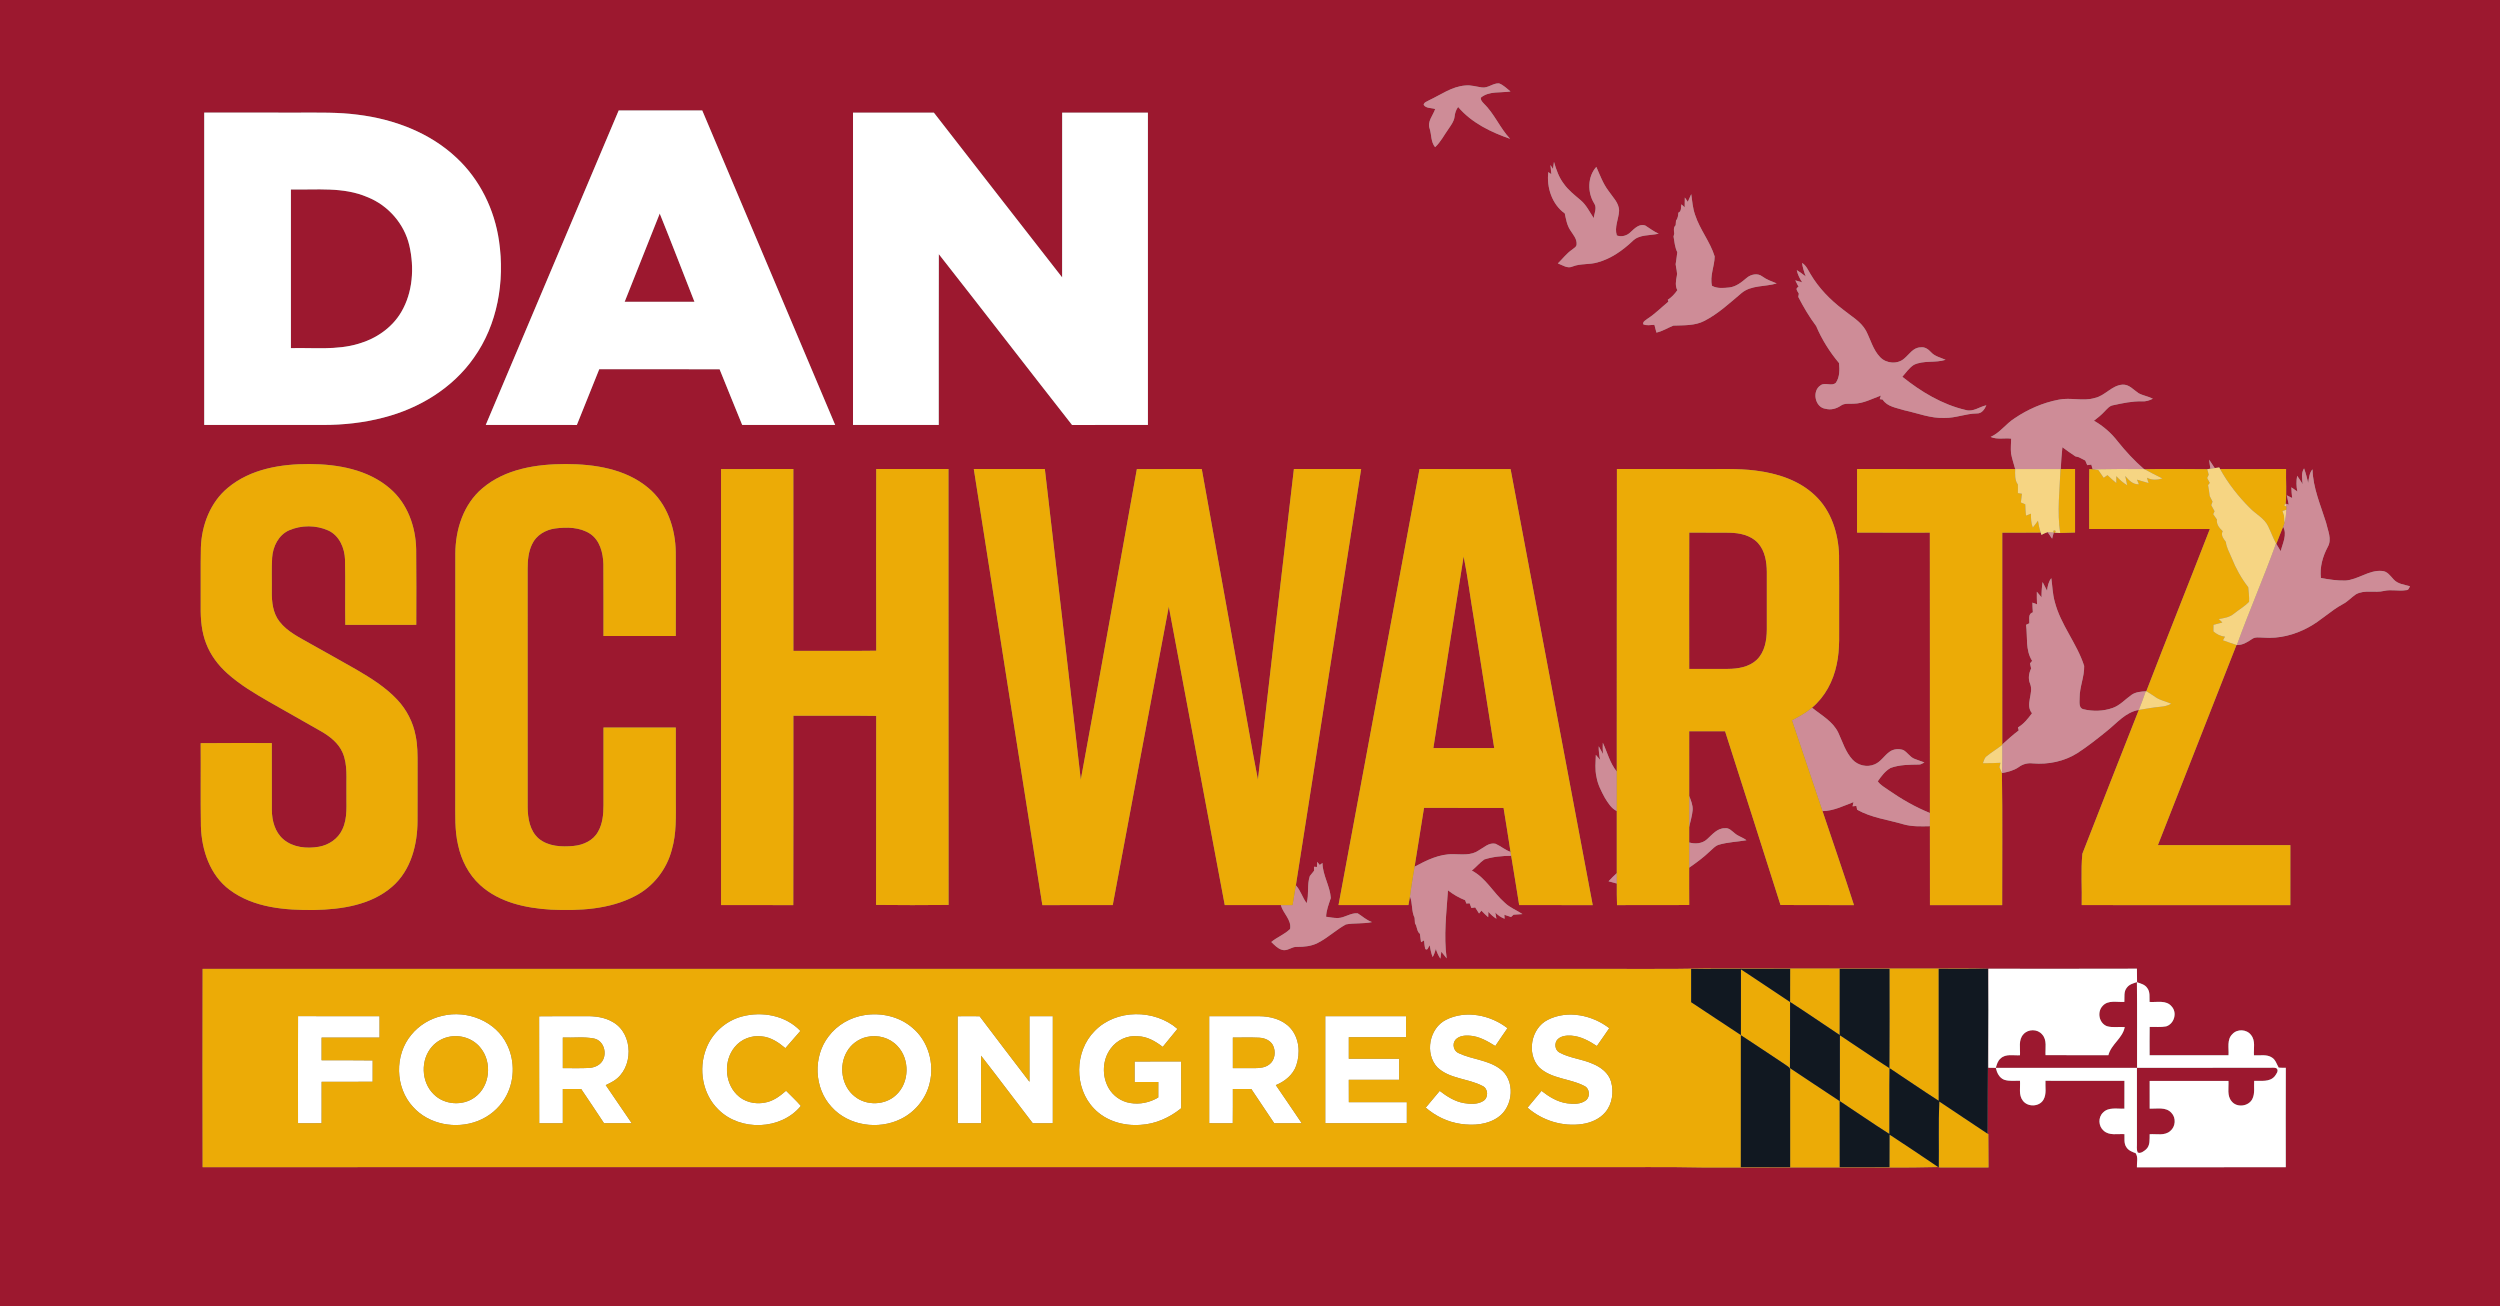 <svg xmlns="http://www.w3.org/2000/svg" width="1648pt" height="861pt" viewBox="0 0 1648 861"><rect x="0" y="0" width="1648" height="861" fill="#808080" stroke="none"/><g id="#9c182fff"><path fill="#9c182f" opacity="1.00" d=" M 0.00 0.00 L 1648.00 0.00 L 1648.00 861.00 L 0.00 861.00 L 0.00 0.00 M 976.92 57.66 C 973.25 57.18 969.64 55.94 965.90 56.37 C 957.09 57.01 949.81 62.48 942.06 66.09 C 940.77 66.94 938.76 67.32 938.47 69.09 C 940.03 71.60 943.58 70.98 946.07 71.89 C 944.65 76.16 940.69 80.08 942.46 84.89 C 943.74 88.92 943.17 93.59 946.02 97.01 C 949.75 93.58 951.98 88.97 954.90 84.91 C 956.53 82.47 958.47 80.03 958.83 77.02 C 959.09 74.68 959.73 72.40 961.19 70.52 C 970.06 80.96 982.76 87.11 995.47 91.52 C 988.72 84.35 985.07 74.88 977.94 68.05 C 977.02 67.00 975.82 65.86 976.24 64.31 C 981.69 59.85 989.23 61.32 995.73 60.29 C 993.28 58.41 991.09 56.01 988.14 54.96 C 984.17 54.73 980.93 58.22 976.92 57.66 M 320.22 280.11 C 340.23 280.15 360.24 280.09 380.25 280.14 C 385.23 267.91 390.05 255.61 395.02 243.37 C 421.47 243.43 447.92 243.29 474.37 243.43 C 479.24 255.70 484.35 267.86 489.26 280.11 C 509.68 280.14 530.11 280.12 550.53 280.12 C 521.33 211.01 492.11 141.92 462.91 72.81 C 444.56 72.81 426.20 72.82 407.85 72.81 C 378.63 141.91 349.44 211.01 320.22 280.11 M 134.63 74.24 C 134.61 142.87 134.63 211.50 134.63 280.12 C 160.74 280.13 186.85 280.12 212.96 280.13 C 226.42 280.12 239.92 278.67 252.95 275.22 C 276.33 269.21 298.32 255.89 312.30 235.93 C 328.05 213.90 332.81 185.46 328.97 158.99 C 326.04 138.27 316.36 118.39 300.99 104.06 C 283.37 87.42 259.68 78.55 235.90 75.62 C 223.03 73.90 210.02 74.29 197.06 74.25 C 176.25 74.24 155.44 74.26 134.63 74.24 M 562.31 74.25 C 562.31 142.87 562.32 211.48 562.30 280.10 C 581.14 280.15 599.98 280.11 618.82 280.12 C 618.85 242.59 618.74 205.06 618.87 167.52 C 648.28 204.97 677.34 242.69 706.72 280.16 C 723.38 280.07 740.04 280.18 756.70 280.10 C 756.68 211.48 756.70 142.86 756.69 74.25 C 737.86 74.25 719.02 74.25 700.19 74.25 C 700.17 110.45 700.21 146.66 700.16 182.87 C 671.92 146.71 643.77 110.48 615.60 74.26 C 597.84 74.22 580.07 74.26 562.31 74.25 M 1023.72 111.39 C 1023.31 110.74 1022.48 109.43 1022.07 108.78 C 1022.23 110.80 1022.43 112.82 1022.64 114.84 C 1022.14 114.48 1021.14 113.78 1020.64 113.43 C 1019.42 123.44 1023.06 134.72 1031.49 140.69 C 1032.32 144.48 1032.93 148.48 1035.15 151.77 C 1036.92 154.62 1039.53 157.36 1039.31 160.97 C 1039.33 162.76 1037.50 163.54 1036.36 164.54 C 1032.70 167.01 1030.09 170.62 1026.94 173.64 C 1030.07 174.77 1033.33 177.30 1036.73 175.64 C 1041.97 173.59 1047.76 174.58 1053.11 172.96 C 1061.87 170.60 1069.47 165.23 1076.02 159.09 C 1080.49 154.36 1087.57 155.42 1093.40 154.05 C 1090.20 152.63 1087.43 150.49 1084.51 148.63 C 1080.63 147.32 1077.49 150.60 1074.92 152.98 C 1072.61 155.36 1068.94 156.43 1065.80 155.20 C 1064.10 149.76 1066.98 144.43 1067.31 139.04 C 1067.31 133.67 1063.02 129.88 1060.26 125.73 C 1056.68 120.99 1054.68 115.37 1052.30 110.01 C 1046.43 116.48 1046.39 126.90 1050.90 134.11 C 1052.91 137.04 1050.90 140.66 1050.59 143.80 C 1047.88 139.77 1045.79 135.21 1042.02 132.02 C 1038.05 128.63 1033.83 125.41 1030.82 121.09 C 1027.57 116.87 1025.85 111.77 1024.38 106.72 C 1024.15 108.27 1023.91 109.83 1023.72 111.39 M 1112.59 133.04 C 1112.10 132.32 1111.12 130.89 1110.63 130.17 C 1110.55 132.33 1110.54 134.49 1110.55 136.65 C 1109.81 136.00 1109.08 135.35 1108.37 134.70 C 1107.92 136.60 1108.66 139.28 1106.38 140.21 C 1106.24 142.07 1106.06 143.96 1104.82 145.47 C 1104.73 146.46 1104.65 147.46 1104.60 148.47 C 1102.98 149.96 1103.45 152.09 1103.66 154.02 C 1103.55 154.50 1103.32 155.47 1103.21 155.95 C 1103.80 159.43 1104.08 163.04 1105.67 166.25 C 1105.46 168.90 1104.92 171.50 1104.59 174.13 C 1104.78 176.81 1105.92 179.45 1105.32 182.17 C 1104.71 185.22 1104.19 188.41 1105.71 191.30 C 1103.98 193.75 1101.95 195.99 1099.41 197.61 C 1099.51 197.92 1099.70 198.55 1099.79 198.86 C 1095.22 202.62 1091.05 206.88 1086.06 210.10 C 1084.89 211.12 1082.85 211.87 1083.21 213.75 C 1085.49 214.87 1088.14 214.14 1090.59 214.14 C 1091.00 215.85 1091.45 217.55 1091.92 219.25 C 1095.90 218.36 1099.35 216.15 1103.07 214.64 C 1109.99 214.35 1117.26 214.83 1123.62 211.49 C 1132.71 206.79 1140.29 199.70 1148.07 193.15 C 1154.55 187.81 1163.57 189.15 1171.19 186.83 C 1167.96 185.50 1164.60 184.38 1161.77 182.28 C 1158.67 179.81 1154.09 180.82 1151.31 183.27 C 1147.99 186.08 1144.44 188.99 1139.96 189.51 C 1136.18 189.88 1131.96 190.35 1128.54 188.40 C 1126.99 181.87 1130.23 175.48 1130.31 169.02 C 1127.30 159.31 1120.51 151.29 1117.40 141.61 C 1115.83 137.23 1115.51 132.57 1114.86 128.00 C 1114.09 129.68 1113.34 131.36 1112.59 133.04 M 1187.92 173.34 C 1188.34 176.40 1189.28 179.35 1190.34 182.25 C 1188.43 180.76 1186.48 179.32 1184.43 178.05 C 1185.04 180.96 1186.37 183.64 1188.00 186.11 C 1186.49 185.67 1184.95 185.23 1183.46 184.82 C 1184.15 186.24 1184.88 187.67 1185.62 189.09 C 1183.05 190.12 1184.93 192.01 1185.79 193.55 C 1185.66 194.28 1185.54 195.00 1185.43 195.73 C 1188.87 202.43 1192.71 208.91 1197.22 214.94 C 1200.96 223.78 1206.14 232.01 1212.30 239.36 C 1212.71 243.69 1212.79 248.53 1210.25 252.26 C 1207.51 254.97 1203.09 251.73 1200.11 254.01 C 1194.27 257.74 1196.42 268.69 1203.48 269.48 C 1206.93 270.42 1210.52 269.43 1213.42 267.45 C 1215.90 265.62 1219.06 266.32 1221.94 266.10 C 1228.33 266.03 1234.02 262.86 1239.89 260.75 C 1239.70 261.34 1239.30 262.52 1239.11 263.11 C 1239.59 263.18 1240.56 263.32 1241.04 263.39 C 1244.10 268.20 1250.39 268.84 1255.39 270.47 C 1264.18 272.36 1272.78 275.91 1281.91 275.49 C 1289.10 275.62 1295.86 272.63 1303.04 272.54 C 1306.32 272.74 1308.24 269.83 1309.40 267.17 C 1304.83 268.11 1300.69 271.74 1295.82 270.28 C 1280.31 266.70 1266.32 258.22 1254.02 248.36 C 1256.42 245.65 1258.51 242.52 1261.59 240.51 C 1268.16 237.34 1275.77 239.39 1282.54 237.18 C 1279.23 235.70 1275.41 234.95 1272.90 232.13 C 1271.11 230.19 1268.78 228.50 1265.98 228.99 C 1261.20 229.06 1258.59 233.57 1255.31 236.32 C 1250.88 240.29 1243.50 239.73 1239.44 235.50 C 1234.70 230.64 1233.11 223.84 1230.05 217.98 C 1226.66 211.85 1220.28 208.43 1215.03 204.13 C 1206.47 197.67 1198.85 189.82 1193.40 180.54 C 1191.84 177.95 1190.63 174.97 1187.92 173.34 M 1380.96 262.33 C 1373.13 264.71 1364.96 261.82 1357.06 263.48 C 1346.64 265.47 1336.70 269.84 1327.95 275.78 C 1322.29 279.37 1318.44 285.24 1312.22 288.02 C 1316.39 289.89 1321.28 288.62 1325.75 289.13 C 1325.70 292.37 1325.37 295.62 1325.68 298.86 C 1326.30 302.37 1327.50 305.75 1328.41 309.20 C 1293.67 309.16 1258.93 309.20 1224.19 309.18 C 1224.16 323.15 1224.21 337.11 1224.17 351.07 C 1240.16 351.18 1256.15 351.11 1272.15 351.11 C 1272.24 412.72 1272.15 474.33 1272.19 535.93 C 1262.55 532.02 1253.51 526.82 1244.98 520.89 C 1242.51 519.07 1239.59 517.63 1237.83 515.04 C 1240.11 511.71 1242.68 508.28 1246.24 506.24 C 1252.21 504.03 1258.70 504.10 1264.98 503.98 C 1266.32 504.09 1267.39 503.10 1268.56 502.59 C 1266.31 501.71 1263.99 501.08 1261.79 500.13 C 1258.95 498.86 1257.35 495.93 1254.68 494.43 C 1251.70 493.40 1248.17 493.69 1245.59 495.58 C 1242.07 498.07 1239.85 502.19 1235.74 503.87 C 1230.85 506.03 1224.79 504.62 1221.19 500.74 C 1216.58 495.75 1214.63 489.09 1211.84 483.06 C 1208.29 475.56 1200.68 471.51 1194.49 466.50 C 1203.04 459.33 1208.48 448.96 1210.71 438.13 C 1213.07 427.58 1212.21 416.71 1212.37 405.99 C 1212.32 392.67 1212.48 379.35 1212.30 366.03 C 1211.87 351.62 1207.20 336.65 1196.45 326.58 C 1185.89 316.49 1171.33 311.92 1157.11 310.18 C 1145.46 308.69 1133.70 309.32 1122.00 309.19 C 1103.29 309.17 1084.58 309.21 1065.87 309.17 C 1065.71 375.65 1065.88 442.13 1065.78 508.61 C 1061.22 503.05 1059.57 495.99 1056.58 489.61 C 1056.42 492.09 1056.52 494.58 1056.71 497.06 C 1055.79 495.33 1054.84 493.62 1053.88 491.93 C 1053.80 494.95 1054.19 497.96 1054.83 500.91 C 1053.88 499.80 1052.92 498.70 1051.97 497.62 C 1051.86 502.43 1051.29 507.32 1052.39 512.07 C 1053.20 517.06 1055.57 521.59 1057.96 525.99 C 1060.02 529.30 1062.16 532.87 1065.78 534.67 C 1065.83 548.30 1065.82 561.92 1065.78 575.55 C 1063.91 577.29 1062.08 579.07 1060.35 580.94 C 1062.15 581.46 1063.97 581.94 1065.80 582.42 C 1065.79 587.17 1065.76 591.92 1065.94 596.67 C 1081.80 596.51 1097.68 596.76 1113.54 596.55 C 1113.46 588.36 1113.51 580.17 1113.50 571.98 C 1118.27 568.67 1122.97 565.20 1127.18 561.18 C 1128.94 559.64 1130.53 557.73 1132.80 556.93 C 1138.80 555.09 1145.12 554.98 1151.26 553.88 C 1148.91 552.01 1145.88 551.31 1143.61 549.35 C 1141.64 547.83 1139.76 545.50 1136.97 545.98 C 1131.93 545.93 1128.70 550.20 1125.28 553.23 C 1122.12 556.14 1117.48 556.53 1113.51 555.35 C 1113.51 551.99 1113.53 548.63 1113.52 545.27 C 1114.21 541.49 1115.50 537.82 1115.79 533.98 C 1116.01 530.72 1114.64 527.68 1113.53 524.71 C 1113.49 510.49 1113.49 496.27 1113.52 482.05 C 1121.40 482.06 1129.28 482.09 1137.16 482.03 C 1149.41 520.19 1161.57 558.38 1173.71 596.58 C 1189.85 596.72 1206.00 596.54 1222.14 596.67 C 1215.50 575.92 1208.30 555.35 1201.40 534.68 C 1208.67 534.58 1215.18 531.25 1221.82 528.74 C 1221.67 529.43 1221.35 530.83 1221.20 531.52 C 1221.83 531.46 1223.10 531.33 1223.73 531.27 C 1223.85 531.89 1224.09 533.13 1224.21 533.76 C 1233.53 539.05 1244.35 540.32 1254.49 543.31 C 1260.23 545.01 1266.27 544.75 1272.19 544.64 C 1272.20 561.98 1272.15 579.31 1272.22 596.65 C 1288.09 596.61 1303.96 596.60 1319.84 596.66 C 1319.78 567.65 1320.14 538.60 1319.67 509.62 C 1323.50 508.91 1327.39 507.97 1330.66 505.74 C 1333.34 503.69 1336.64 502.82 1340.01 503.23 C 1350.19 504.09 1360.68 501.94 1369.38 496.47 C 1376.22 492.03 1382.62 486.93 1388.96 481.81 C 1395.50 476.61 1401.17 469.44 1409.90 467.99 C 1397.51 499.59 1384.95 531.14 1372.70 562.79 C 1371.62 574.00 1372.54 585.37 1372.26 596.64 C 1418.10 596.62 1463.95 596.61 1509.79 596.65 C 1509.85 583.47 1509.80 570.30 1509.81 557.12 C 1480.70 557.11 1451.59 557.15 1422.48 557.10 C 1439.69 513.08 1457.09 469.14 1474.30 425.12 L 1474.54 425.19 C 1478.31 425.34 1481.45 423.32 1484.44 421.30 C 1486.63 419.66 1489.50 420.30 1492.05 420.32 C 1502.31 421.15 1512.64 418.49 1521.64 413.60 C 1529.75 409.33 1536.24 402.62 1544.32 398.29 C 1547.58 396.62 1550.00 393.81 1553.00 391.78 C 1558.73 388.56 1565.52 391.03 1571.65 389.52 C 1576.39 388.42 1581.25 389.87 1586.02 389.03 C 1587.67 389.17 1588.07 387.63 1588.64 386.44 C 1584.95 385.40 1580.68 385.02 1577.96 382.03 C 1575.73 379.70 1573.73 376.48 1570.15 376.37 C 1561.57 375.63 1554.47 382.13 1546.07 382.70 C 1540.64 382.81 1535.25 382.01 1529.94 380.99 C 1529.12 373.85 1531.12 366.80 1534.45 360.54 C 1537.39 355.43 1534.44 349.66 1533.34 344.46 C 1529.74 332.92 1524.70 321.64 1524.40 309.36 C 1522.26 311.86 1522.08 315.20 1521.55 318.31 C 1520.79 315.08 1519.98 311.86 1518.84 308.75 C 1516.78 311.92 1517.57 315.67 1517.92 319.17 C 1516.74 317.29 1515.56 315.42 1514.29 313.62 C 1513.66 317.06 1513.71 320.58 1514.43 324.01 C 1513.13 323.07 1511.78 322.15 1510.48 321.25 C 1510.54 323.61 1510.73 325.96 1511.00 328.30 C 1509.81 327.69 1508.63 327.09 1507.46 326.50 C 1507.85 328.54 1508.29 330.59 1508.74 332.63 C 1508.23 332.47 1507.22 332.15 1506.71 332.00 C 1507.46 324.43 1506.78 316.77 1506.98 309.17 C 1492.49 309.22 1477.99 309.14 1463.50 309.21 L 1462.91 308.15 C 1461.53 308.32 1460.17 308.51 1458.83 308.72 L 1459.94 308.54 C 1458.72 306.68 1457.50 304.84 1456.25 303.01 C 1456.48 305.00 1456.75 306.99 1457.06 308.98 C 1456.55 309.06 1455.53 309.21 1455.01 309.28 C 1441.21 309.15 1427.40 309.07 1413.60 309.32 L 1413.30 309.21 C 1406.97 303.72 1401.28 297.57 1396.05 291.04 C 1391.78 285.46 1386.44 280.82 1380.34 277.34 C 1382.78 275.49 1385.17 273.56 1387.26 271.31 C 1388.94 269.63 1390.53 267.47 1393.06 267.11 C 1399.29 265.77 1405.58 264.38 1412.00 264.58 C 1414.52 264.74 1416.94 263.99 1419.16 262.83 C 1416.13 261.25 1412.64 260.81 1409.67 259.16 C 1406.35 256.94 1403.45 253.21 1399.04 253.57 C 1392.02 254.13 1387.67 260.85 1380.96 262.33 M 150.41 321.38 C 138.67 330.96 132.89 346.18 132.42 361.05 C 132.16 374.04 132.40 387.04 132.30 400.03 C 132.18 408.23 132.90 416.58 135.91 424.27 C 138.82 431.91 143.89 438.59 149.97 444.01 C 158.22 451.40 167.80 457.10 177.37 462.60 C 188.84 469.13 200.32 475.62 211.78 482.15 C 217.53 485.48 223.12 489.84 225.83 496.10 C 229.36 504.24 228.15 513.34 228.37 521.97 C 228.18 530.25 229.37 539.04 225.67 546.77 C 222.87 552.94 216.71 557.06 210.14 558.19 C 202.18 559.55 193.11 558.70 186.76 553.24 C 181.26 548.53 179.26 541.02 179.21 534.02 C 179.14 519.29 179.22 504.55 179.18 489.82 C 163.55 489.85 147.91 489.70 132.28 489.90 C 132.44 508.16 132.13 526.44 132.44 544.70 C 132.91 560.36 138.40 576.99 151.43 586.63 C 167.25 598.43 187.93 600.05 207.01 599.87 C 225.00 599.50 244.49 596.72 258.54 584.48 C 270.88 573.79 275.22 556.81 275.22 541.04 C 275.30 528.69 275.22 516.33 275.26 503.98 C 275.27 497.61 275.29 491.19 273.97 484.93 C 272.30 476.05 268.00 467.73 261.80 461.17 C 254.08 452.93 244.38 446.93 234.71 441.27 C 224.71 435.56 214.63 429.99 204.60 424.34 C 197.37 420.19 189.44 416.47 184.22 409.71 C 179.89 404.15 179.09 396.83 179.18 390.01 C 179.30 382.56 178.94 375.09 179.39 367.64 C 179.87 360.29 183.58 352.64 190.61 349.56 C 198.66 346.07 208.36 346.08 216.38 349.68 C 223.71 353.03 227.20 361.28 227.44 368.96 C 227.77 383.27 227.39 397.60 227.62 411.91 C 243.22 411.84 258.81 411.88 274.40 411.89 C 274.42 395.26 274.55 378.62 274.34 361.98 C 274.03 347.10 268.56 331.76 256.98 321.95 C 242.49 309.48 222.60 305.98 204.03 305.90 C 185.30 305.82 165.24 309.09 150.41 321.38 M 317.94 321.92 C 305.50 332.42 300.21 349.11 300.16 364.98 C 300.08 418.98 300.15 472.99 300.12 527.00 C 300.17 537.01 299.66 547.16 301.95 557.00 C 304.08 566.97 308.92 576.52 316.52 583.43 C 329.11 594.93 346.66 598.65 363.20 599.64 C 381.94 600.46 401.70 599.54 418.65 590.66 C 430.64 584.50 439.54 573.04 442.90 560.02 C 446.01 549.31 445.49 538.05 445.50 527.03 C 445.49 511.21 445.52 495.39 445.49 479.57 C 429.60 479.56 413.71 479.55 397.82 479.57 C 397.79 496.74 397.81 513.90 397.82 531.07 C 397.81 536.94 397.21 543.07 394.23 548.26 C 391.07 554.08 384.48 557.05 378.11 557.65 C 370.31 558.39 361.50 558.04 355.17 552.83 C 349.24 547.73 347.88 539.40 347.83 531.99 C 347.79 479.67 347.83 427.36 347.81 375.05 C 347.84 369.50 348.28 363.74 350.78 358.69 C 353.49 352.78 359.64 349.23 365.91 348.37 C 373.66 347.35 382.26 347.46 389.03 351.87 C 395.52 356.24 397.55 364.54 397.76 371.93 C 397.89 387.69 397.76 403.46 397.81 419.23 C 413.70 419.27 429.59 419.24 445.47 419.25 C 445.50 400.83 445.56 382.40 445.45 363.98 C 445.25 348.30 439.75 331.91 427.39 321.66 C 412.39 309.05 391.95 305.94 372.95 305.90 C 353.75 305.90 333.02 309.04 317.94 321.92 M 475.31 309.20 C 475.33 405.01 475.30 500.82 475.32 596.63 C 491.19 596.64 507.07 596.58 522.94 596.67 C 523.08 555.05 522.96 513.44 523.00 471.82 C 541.20 471.88 559.40 471.66 577.60 471.93 C 577.47 513.46 577.66 554.99 577.50 596.52 C 593.43 596.71 609.37 596.68 625.30 596.53 C 625.17 500.75 625.32 404.96 625.23 309.18 C 609.35 309.18 593.48 309.22 577.61 309.16 C 577.52 349.09 577.53 389.02 577.61 428.95 C 559.41 429.21 541.20 428.99 523.01 429.06 C 522.98 389.09 523.04 349.13 522.98 309.17 C 507.09 309.22 491.20 309.16 475.31 309.20 M 641.93 309.17 C 656.93 405.01 671.97 500.85 687.12 596.66 C 702.58 596.58 718.04 596.65 733.51 596.63 C 745.85 531.05 758.00 465.44 770.47 399.89 C 782.74 465.48 795.03 531.06 807.36 596.64 C 819.68 596.62 832.01 596.62 844.33 596.64 C 845.77 602.10 851.54 606.40 850.43 612.36 C 846.86 615.98 841.89 617.71 838.03 620.96 C 840.11 622.93 842.17 625.25 845.02 626.09 C 848.56 627.34 851.50 623.85 855.04 624.19 C 859.68 624.19 864.44 623.77 868.64 621.60 C 875.28 618.24 880.73 612.92 887.25 609.37 C 892.91 608.31 898.77 609.09 904.42 607.83 C 900.82 606.65 898.12 603.98 894.99 602.06 C 890.39 601.62 886.50 605.05 881.96 605.17 C 879.33 605.20 876.74 604.71 874.16 604.32 C 874.29 599.99 875.96 596.00 877.27 591.95 C 876.72 583.99 871.88 576.94 871.77 568.86 C 871.33 569.19 870.43 569.86 869.99 570.19 C 869.41 569.49 868.84 568.80 868.28 568.12 C 868.24 568.97 868.16 570.67 868.13 571.52 C 867.65 571.48 866.70 571.40 866.22 571.36 C 866.23 572.02 866.23 573.33 866.24 573.99 C 865.31 575.15 864.37 576.31 863.45 577.48 C 861.47 583.30 863.03 589.52 861.33 595.38 C 858.54 591.69 857.41 587.00 854.23 583.60 C 868.49 492.11 883.02 400.66 897.27 309.17 C 882.49 309.19 867.71 309.20 852.94 309.17 C 844.99 377.43 837.00 445.68 829.22 513.95 C 824.74 490.97 820.87 467.87 816.63 444.83 C 808.48 399.62 800.37 354.40 792.20 309.18 C 777.94 309.21 763.68 309.14 749.42 309.22 C 737.11 377.46 725.04 445.75 712.46 513.95 C 704.67 445.68 696.66 377.44 688.76 309.18 C 673.15 309.18 657.54 309.20 641.93 309.17 M 935.76 309.18 C 917.92 404.99 900.17 500.81 882.35 596.62 C 897.71 596.62 913.07 596.65 928.43 596.60 C 928.77 594.72 929.14 592.85 929.44 590.97 C 931.28 595.49 930.33 600.70 932.50 605.02 C 932.57 606.22 932.64 607.44 932.75 608.67 C 934.32 610.77 933.79 613.88 936.01 615.57 C 936.27 617.40 936.51 619.24 936.75 621.09 C 937.24 620.80 938.23 620.21 938.72 619.92 C 938.94 621.80 939.07 623.71 939.54 625.56 C 941.19 626.93 941.56 624.07 942.44 623.13 C 942.88 625.76 943.46 628.38 944.39 630.90 C 945.38 629.23 945.97 627.36 946.52 625.52 C 947.20 627.79 948.19 629.96 949.50 631.94 C 949.66 630.80 949.98 628.50 950.13 627.36 C 951.28 628.83 952.43 630.30 953.64 631.75 C 951.59 616.84 953.51 601.83 954.50 586.91 C 957.95 589.58 961.73 591.82 965.81 593.40 C 966.02 593.95 966.43 595.06 966.64 595.61 C 967.34 595.55 968.05 595.49 968.78 595.44 C 969.15 596.47 969.55 597.51 969.96 598.55 C 970.58 598.45 971.82 598.26 972.44 598.16 C 973.27 599.50 974.11 600.83 974.99 602.16 C 975.38 601.70 976.17 600.77 976.57 600.30 C 977.98 601.80 979.45 603.27 981.02 604.62 C 981.05 603.73 981.11 601.94 981.14 601.05 C 982.68 602.82 984.44 604.37 986.44 605.64 C 986.26 604.62 985.89 602.58 985.71 601.56 C 987.44 603.34 989.49 604.77 991.83 605.64 C 991.79 604.99 991.71 603.67 991.66 603.01 C 993.12 603.50 994.58 603.98 996.07 604.48 C 996.48 604.10 997.31 603.34 997.73 602.96 C 999.68 602.86 1001.64 602.73 1003.61 602.56 C 999.76 599.99 995.29 598.36 991.95 595.08 C 984.31 588.40 979.47 578.71 970.23 573.89 C 973.07 571.60 975.41 568.70 978.40 566.58 C 984.11 564.71 990.19 564.19 996.18 564.14 C 998.00 574.96 999.66 585.81 1001.44 596.63 C 1017.59 596.63 1033.75 596.61 1049.92 596.65 C 1031.93 500.82 1013.77 405.02 995.77 309.20 C 975.76 309.16 955.76 309.20 935.76 309.18 M 1051.94 638.69 C 745.81 638.67 439.69 638.72 133.56 638.66 C 133.45 682.24 133.45 725.82 133.56 769.40 C 440.05 769.34 746.55 769.39 1053.04 769.37 C 1076.03 769.48 1099.01 769.13 1122.00 769.62 C 1151.64 769.59 1181.29 769.62 1210.93 769.61 C 1233.15 769.46 1255.39 769.95 1277.60 769.33 L 1276.18 768.32 C 1276.64 768.63 1277.56 769.25 1278.02 769.57 C 1288.95 769.66 1299.89 769.60 1310.83 769.60 C 1310.70 762.28 1310.86 754.96 1310.71 747.64 L 1310.18 747.31 C 1310.16 711.08 1310.91 674.85 1310.46 638.61 L 1310.75 638.60 C 1298.82 638.21 1286.88 638.51 1274.95 638.47 C 1224.61 638.42 1174.27 638.49 1123.93 638.42 C 1099.94 638.94 1075.94 638.58 1051.94 638.69 M 1310.75 638.60 C 1310.67 660.35 1310.73 682.10 1310.72 703.86 C 1312.32 703.86 1313.97 703.89 1315.62 703.93 C 1316.30 701.72 1316.89 699.28 1318.78 697.75 C 1322.19 694.47 1327.32 695.91 1331.57 695.63 C 1331.85 691.04 1330.36 685.55 1333.82 681.82 C 1336.92 678.24 1343.11 678.20 1346.16 681.88 C 1349.60 685.56 1348.13 691.02 1348.43 695.56 C 1362.23 695.57 1376.04 695.54 1389.84 695.58 C 1391.67 688.37 1399.24 684.44 1400.62 677.06 C 1396.71 676.73 1392.64 677.59 1388.87 676.46 C 1383.62 674.41 1382.25 667.06 1386.08 663.07 C 1389.71 659.01 1395.62 660.78 1400.38 660.45 C 1400.57 657.25 1399.80 653.53 1402.14 650.91 C 1403.70 648.85 1406.31 648.18 1408.65 647.42 C 1408.88 666.24 1408.69 685.06 1408.75 703.88 C 1437.82 703.85 1466.88 703.93 1495.95 703.83 C 1497.49 703.96 1499.24 703.49 1500.70 704.25 C 1502.45 705.75 1500.43 708.13 1499.45 709.52 C 1496.12 713.43 1490.49 712.34 1485.96 712.50 C 1485.67 716.50 1486.61 720.87 1484.68 724.58 C 1482.16 729.39 1474.54 730.32 1471.13 726.04 C 1467.87 722.32 1469.27 717.04 1469.00 712.56 C 1451.69 712.56 1434.37 712.56 1417.06 712.57 C 1417.06 718.65 1417.05 724.73 1417.07 730.82 C 1421.85 730.97 1427.80 729.52 1431.41 733.60 C 1434.60 736.88 1434.17 742.71 1430.63 745.57 C 1426.90 748.87 1421.56 747.37 1417.06 747.68 C 1416.96 751.09 1417.51 755.12 1414.69 757.67 C 1413.21 758.89 1411.21 760.59 1409.21 759.76 C 1408.18 757.67 1408.80 755.27 1408.66 753.05 C 1408.70 736.67 1408.70 720.30 1408.66 703.92 C 1377.65 703.96 1346.65 703.94 1315.64 703.93 C 1316.33 707.12 1317.90 710.48 1321.13 711.76 C 1324.48 712.88 1328.10 712.32 1331.58 712.44 C 1331.90 716.79 1330.55 721.85 1333.48 725.58 C 1336.68 729.88 1344.23 729.69 1347.00 725.00 C 1349.25 721.21 1348.12 716.60 1348.36 712.44 C 1365.72 712.44 1383.08 712.42 1400.44 712.45 C 1400.42 718.58 1400.46 724.71 1400.41 730.84 C 1395.72 731.07 1390.01 729.61 1386.35 733.38 C 1382.98 736.52 1383.23 742.40 1386.73 745.35 C 1390.43 748.77 1395.90 747.32 1400.45 747.62 C 1400.61 750.49 1399.93 753.72 1401.73 756.24 C 1403.06 758.41 1405.55 759.34 1407.83 760.19 C 1409.63 762.89 1408.49 766.41 1408.65 769.50 C 1441.36 769.35 1474.07 769.55 1506.78 769.40 C 1506.75 747.56 1506.72 725.71 1506.80 703.87 C 1505.22 703.89 1503.64 703.94 1502.12 703.79 C 1500.78 701.52 1500.09 698.66 1497.74 697.17 C 1494.23 694.79 1489.75 695.93 1485.81 695.69 C 1485.47 691.23 1486.99 686.01 1483.86 682.25 C 1481.01 678.43 1474.77 678.14 1471.60 681.68 C 1467.78 685.28 1469.39 690.99 1469.04 695.64 C 1451.70 695.62 1434.35 695.62 1417.01 695.64 C 1417.00 689.41 1416.96 683.18 1417.04 676.96 C 1420.66 676.82 1424.36 677.30 1427.95 676.58 C 1433.23 674.93 1435.38 667.53 1431.54 663.45 C 1427.98 659.07 1421.84 660.83 1416.98 660.48 C 1416.80 657.42 1417.50 653.95 1415.48 651.34 C 1413.99 649.02 1411.18 648.33 1408.75 647.53 C 1408.67 644.54 1408.67 641.55 1408.66 638.56 C 1376.02 638.69 1343.38 638.60 1310.75 638.60 Z"></path><path fill="#9c182f" opacity="1.00" d=" M 191.76 124.88 C 208.57 125.26 226.19 123.04 242.08 129.88 C 255.81 135.28 266.55 147.51 269.86 161.92 C 273.17 176.42 272.20 192.54 264.58 205.58 C 258.51 216.02 247.91 223.27 236.43 226.58 C 221.94 230.98 206.65 229.09 191.76 229.50 C 191.75 194.62 191.75 159.75 191.76 124.88 Z"></path><path fill="#9c182f" opacity="1.00" d=" M 434.90 140.75 C 442.71 160.08 450.18 179.55 457.80 198.96 C 442.46 198.91 427.11 198.96 411.77 198.94 C 419.48 179.54 427.13 160.12 434.90 140.75 Z"></path><path fill="#9c182f" opacity="1.00" d=" M 1359.53 294.81 C 1362.33 296.89 1365.18 298.90 1368.09 300.83 C 1368.67 300.97 1369.81 301.26 1370.39 301.41 C 1371.78 302.15 1373.18 302.87 1374.61 303.58 C 1375.03 304.60 1375.46 305.61 1375.91 306.63 C 1376.58 306.54 1377.91 306.35 1378.58 306.26 C 1378.81 307.03 1379.27 308.58 1379.50 309.36 C 1378.94 309.32 1377.82 309.26 1377.26 309.22 C 1377.06 322.38 1377.23 335.54 1377.20 348.70 C 1403.71 348.69 1430.23 348.67 1456.74 348.70 C 1442.88 384.41 1428.59 419.95 1414.84 455.70 L 1414.49 455.69 C 1411.25 455.90 1407.81 456.14 1405.08 458.08 C 1400.96 460.95 1397.55 464.96 1392.71 466.67 C 1386.55 468.88 1379.66 469.07 1373.33 467.52 C 1370.07 466.67 1370.91 462.58 1370.87 460.06 C 1370.83 452.89 1374.06 446.12 1373.88 439.00 C 1369.14 424.10 1358.33 411.85 1354.47 396.58 C 1353.05 391.55 1352.96 386.29 1352.22 381.14 C 1350.33 383.50 1349.76 386.47 1349.41 389.40 C 1348.47 387.47 1347.47 385.55 1346.47 383.68 C 1345.97 387.02 1345.75 390.40 1345.80 393.79 C 1344.78 392.53 1343.71 391.28 1342.69 390.05 C 1342.64 392.83 1342.69 395.61 1342.82 398.40 C 1341.80 397.99 1340.78 397.58 1339.77 397.24 C 1339.76 399.37 1339.93 401.50 1340.06 403.64 C 1336.69 404.62 1337.93 408.28 1337.73 410.86 C 1337.20 411.12 1336.12 411.63 1335.59 411.89 C 1336.66 419.80 1335.02 428.62 1339.61 435.65 C 1339.11 436.20 1338.64 436.74 1338.19 437.30 C 1338.42 438.42 1338.66 439.55 1338.92 440.68 C 1337.40 443.85 1336.83 447.39 1338.24 450.72 C 1340.85 457.11 1334.71 464.41 1339.50 470.16 C 1336.88 473.73 1334.07 477.24 1330.23 479.55 C 1330.38 480.18 1330.56 480.82 1330.75 481.47 C 1326.95 484.34 1323.44 487.55 1319.89 490.72 C 1319.87 444.19 1319.85 397.65 1319.90 351.12 C 1328.34 351.10 1336.78 351.18 1345.22 351.06 C 1345.35 351.45 1345.60 352.22 1345.72 352.60 C 1347.02 351.91 1348.34 351.22 1349.77 350.77 C 1350.79 352.17 1351.77 353.63 1352.76 355.08 C 1353.10 353.74 1353.44 352.40 1353.81 351.07 L 1354.65 351.15 C 1355.50 351.20 1357.20 351.30 1358.06 351.35 C 1361.32 351.27 1364.59 351.12 1367.87 351.03 C 1367.87 337.08 1367.88 323.13 1367.87 309.18 C 1364.72 309.18 1361.58 309.19 1358.45 309.19 C 1358.62 304.38 1359.05 299.59 1359.53 294.81 Z"></path><path fill="#9c182f" opacity="1.00" d=" M 1500.55 358.54 C 1501.97 354.74 1503.50 350.98 1505.04 347.23 C 1507.88 352.52 1504.69 358.10 1503.44 363.34 C 1502.44 361.75 1501.46 360.16 1500.55 358.54 Z"></path><path fill="#9c182f" opacity="1.00" d=" M 1113.55 351.10 C 1122.37 351.19 1131.19 351.03 1140.02 351.16 C 1146.78 351.29 1154.16 352.80 1158.91 358.02 C 1163.50 363.16 1164.63 370.34 1164.69 377.01 C 1164.69 389.65 1164.69 402.30 1164.69 414.95 C 1164.65 422.04 1163.36 429.84 1158.02 434.97 C 1152.95 439.74 1145.67 440.90 1138.97 440.94 C 1130.49 440.97 1122.01 440.90 1113.53 440.96 C 1113.49 411.00 1113.47 381.05 1113.55 351.10 Z"></path><path fill="#9c182f" opacity="1.00" d=" M 964.83 366.82 C 967.54 380.14 969.16 393.66 971.44 407.06 C 975.96 435.74 980.48 464.43 984.99 493.11 C 971.62 493.13 958.24 493.13 944.87 493.11 C 951.51 451.01 958.02 408.89 964.83 366.82 Z"></path><path fill="#9c182f" opacity="1.00" d=" M 932.49 571.33 C 934.54 558.40 936.58 545.47 938.71 532.56 C 956.19 532.58 973.67 532.54 991.15 532.58 C 992.71 542.27 994.30 551.96 995.76 561.67 C 992.23 560.27 989.30 557.81 985.89 556.22 C 981.56 555.19 978.13 558.77 974.62 560.68 C 969.74 564.03 963.56 563.14 957.98 563.07 C 948.81 562.88 940.35 567.08 932.49 571.33 Z"></path></g><g id="#ce8c97ff"><path fill="#ce8c97" opacity="1.00" d=" M 976.92 57.66 C 980.93 58.22 984.17 54.73 988.14 54.96 C 991.09 56.01 993.28 58.41 995.73 60.29 C 989.23 61.32 981.69 59.85 976.24 64.31 C 975.82 65.86 977.02 67.00 977.94 68.05 C 985.07 74.88 988.72 84.35 995.47 91.52 C 982.76 87.11 970.06 80.96 961.19 70.52 C 959.73 72.40 959.09 74.68 958.83 77.02 C 958.47 80.03 956.53 82.47 954.90 84.91 C 951.98 88.97 949.75 93.58 946.02 97.01 C 943.17 93.59 943.74 88.92 942.46 84.89 C 940.69 80.08 944.65 76.16 946.07 71.89 C 943.58 70.98 940.03 71.60 938.47 69.09 C 938.76 67.32 940.77 66.94 942.06 66.09 C 949.81 62.48 957.09 57.01 965.90 56.37 C 969.64 55.94 973.25 57.18 976.92 57.66 Z"></path><path fill="#ce8c97" opacity="1.00" d=" M 1023.72 111.39 C 1023.91 109.83 1024.15 108.27 1024.38 106.72 C 1025.85 111.77 1027.57 116.87 1030.82 121.09 C 1033.83 125.41 1038.05 128.63 1042.02 132.02 C 1045.79 135.21 1047.88 139.77 1050.59 143.80 C 1050.90 140.66 1052.91 137.04 1050.90 134.11 C 1046.39 126.90 1046.43 116.48 1052.30 110.01 C 1054.68 115.37 1056.68 120.99 1060.26 125.73 C 1063.02 129.88 1067.31 133.67 1067.31 139.04 C 1066.98 144.43 1064.10 149.76 1065.80 155.20 C 1068.94 156.43 1072.61 155.36 1074.92 152.98 C 1077.49 150.60 1080.63 147.32 1084.51 148.63 C 1087.43 150.49 1090.20 152.63 1093.40 154.05 C 1087.57 155.42 1080.49 154.36 1076.02 159.09 C 1069.47 165.23 1061.87 170.60 1053.11 172.96 C 1047.76 174.58 1041.97 173.59 1036.73 175.64 C 1033.33 177.30 1030.07 174.77 1026.94 173.64 C 1030.09 170.62 1032.70 167.01 1036.36 164.54 C 1037.50 163.54 1039.33 162.76 1039.31 160.97 C 1039.53 157.36 1036.92 154.62 1035.15 151.77 C 1032.93 148.48 1032.32 144.48 1031.49 140.69 C 1023.06 134.72 1019.42 123.44 1020.64 113.43 C 1021.14 113.78 1022.14 114.48 1022.64 114.84 C 1022.43 112.82 1022.23 110.80 1022.07 108.78 C 1022.48 109.43 1023.31 110.74 1023.72 111.39 Z"></path><path fill="#ce8c97" opacity="1.00" d=" M 1112.59 133.04 C 1113.34 131.36 1114.09 129.68 1114.86 128.00 C 1115.51 132.57 1115.83 137.23 1117.40 141.61 C 1120.51 151.29 1127.30 159.31 1130.31 169.02 C 1130.23 175.48 1126.99 181.87 1128.54 188.40 C 1131.96 190.35 1136.18 189.88 1139.96 189.51 C 1144.44 188.99 1147.99 186.08 1151.31 183.27 C 1154.09 180.82 1158.67 179.81 1161.77 182.28 C 1164.60 184.38 1167.96 185.50 1171.19 186.83 C 1163.57 189.15 1154.55 187.81 1148.07 193.15 C 1140.29 199.70 1132.71 206.79 1123.62 211.49 C 1117.26 214.83 1109.99 214.35 1103.07 214.64 C 1099.35 216.15 1095.90 218.36 1091.92 219.25 C 1091.45 217.55 1091.00 215.85 1090.59 214.14 C 1088.14 214.14 1085.49 214.87 1083.21 213.75 C 1082.85 211.87 1084.89 211.12 1086.06 210.10 C 1091.05 206.88 1095.22 202.62 1099.79 198.86 C 1099.70 198.55 1099.51 197.92 1099.41 197.61 C 1101.95 195.99 1103.98 193.75 1105.71 191.30 C 1104.19 188.41 1104.71 185.22 1105.32 182.17 C 1105.92 179.45 1104.78 176.81 1104.59 174.13 C 1104.92 171.50 1105.46 168.90 1105.67 166.25 C 1104.08 163.04 1103.80 159.43 1103.21 155.95 C 1103.32 155.47 1103.55 154.50 1103.66 154.02 C 1103.45 152.09 1102.98 149.96 1104.60 148.47 C 1104.65 147.46 1104.73 146.46 1104.82 145.47 C 1106.06 143.96 1106.24 142.07 1106.38 140.21 C 1108.66 139.28 1107.92 136.60 1108.37 134.70 C 1109.08 135.35 1109.81 136.00 1110.55 136.65 C 1110.54 134.49 1110.55 132.33 1110.63 130.17 C 1111.12 130.89 1112.10 132.32 1112.59 133.04 Z"></path><path fill="#ce8c97" opacity="1.00" d=" M 1187.92 173.34 C 1190.63 174.97 1191.84 177.95 1193.40 180.54 C 1198.85 189.82 1206.47 197.67 1215.03 204.13 C 1220.28 208.43 1226.66 211.85 1230.05 217.98 C 1233.11 223.84 1234.70 230.64 1239.44 235.50 C 1243.50 239.73 1250.88 240.29 1255.31 236.32 C 1258.59 233.57 1261.20 229.06 1265.98 228.99 C 1268.78 228.50 1271.11 230.19 1272.90 232.13 C 1275.41 234.95 1279.23 235.70 1282.54 237.18 C 1275.77 239.39 1268.16 237.34 1261.59 240.51 C 1258.51 242.52 1256.42 245.65 1254.02 248.36 C 1266.32 258.22 1280.31 266.70 1295.82 270.28 C 1300.69 271.74 1304.83 268.11 1309.40 267.17 C 1308.24 269.83 1306.32 272.74 1303.04 272.54 C 1295.86 272.63 1289.10 275.62 1281.91 275.49 C 1272.78 275.91 1264.18 272.36 1255.39 270.47 C 1250.39 268.84 1244.10 268.20 1241.04 263.39 C 1240.56 263.32 1239.59 263.18 1239.11 263.11 C 1239.30 262.52 1239.70 261.34 1239.89 260.75 C 1234.02 262.86 1228.33 266.03 1221.94 266.10 C 1219.06 266.32 1215.90 265.62 1213.42 267.45 C 1210.52 269.43 1206.93 270.42 1203.48 269.48 C 1196.42 268.69 1194.27 257.74 1200.11 254.01 C 1203.09 251.73 1207.51 254.97 1210.25 252.26 C 1212.79 248.53 1212.71 243.69 1212.30 239.36 C 1206.14 232.01 1200.96 223.78 1197.22 214.94 C 1192.71 208.91 1188.87 202.43 1185.43 195.73 C 1185.54 195.00 1185.66 194.28 1185.79 193.55 C 1184.93 192.01 1183.05 190.12 1185.62 189.09 C 1184.88 187.67 1184.15 186.24 1183.46 184.82 C 1184.95 185.23 1186.49 185.67 1188.00 186.11 C 1186.37 183.64 1185.04 180.96 1184.43 178.05 C 1186.48 179.32 1188.43 180.76 1190.34 182.25 C 1189.28 179.35 1188.34 176.40 1187.92 173.34 Z"></path><path fill="#ce8c97" opacity="1.00" d=" M 1380.96 262.33 C 1387.67 260.85 1392.02 254.13 1399.04 253.57 C 1403.45 253.21 1406.35 256.94 1409.67 259.16 C 1412.64 260.81 1416.13 261.25 1419.16 262.83 C 1416.94 263.99 1414.52 264.74 1412.00 264.58 C 1405.58 264.38 1399.29 265.77 1393.06 267.11 C 1390.53 267.47 1388.94 269.63 1387.26 271.31 C 1385.17 273.56 1382.78 275.49 1380.34 277.34 C 1386.44 280.82 1391.78 285.46 1396.05 291.04 C 1401.28 297.57 1406.97 303.72 1413.30 309.21 C 1402.10 309.12 1390.90 309.15 1379.70 309.38 L 1379.50 309.36 C 1379.27 308.58 1378.81 307.03 1378.58 306.26 C 1377.91 306.35 1376.58 306.54 1375.91 306.63 C 1375.46 305.61 1375.03 304.60 1374.61 303.58 C 1373.18 302.87 1371.78 302.15 1370.39 301.41 C 1369.81 301.26 1368.67 300.97 1368.09 300.83 C 1365.18 298.90 1362.33 296.89 1359.53 294.81 C 1359.05 299.59 1358.62 304.38 1358.45 309.19 L 1358.29 309.19 C 1348.33 309.19 1338.37 309.19 1328.41 309.20 C 1327.50 305.75 1326.30 302.37 1325.68 298.86 C 1325.37 295.62 1325.70 292.37 1325.75 289.13 C 1321.28 288.62 1316.39 289.89 1312.22 288.02 C 1318.44 285.24 1322.29 279.37 1327.95 275.78 C 1336.70 269.84 1346.64 265.47 1357.06 263.48 C 1364.96 261.82 1373.13 264.71 1380.96 262.33 Z"></path><path fill="#ce8c97" opacity="1.00" d=" M 1457.06 308.98 C 1456.75 306.99 1456.48 305.00 1456.25 303.01 C 1457.50 304.84 1458.72 306.68 1459.94 308.54 L 1458.83 308.72 C 1458.39 308.79 1457.50 308.92 1457.06 308.98 Z"></path><path fill="#ce8c97" opacity="1.00" d=" M 1517.92 319.17 C 1517.57 315.67 1516.78 311.92 1518.84 308.75 C 1519.98 311.86 1520.79 315.08 1521.55 318.31 C 1522.08 315.20 1522.26 311.86 1524.40 309.36 C 1524.70 321.64 1529.74 332.92 1533.34 344.46 C 1534.44 349.66 1537.39 355.43 1534.45 360.54 C 1531.12 366.80 1529.12 373.85 1529.94 380.99 C 1535.25 382.01 1540.64 382.81 1546.07 382.70 C 1554.47 382.13 1561.57 375.63 1570.15 376.37 C 1573.73 376.48 1575.73 379.70 1577.96 382.03 C 1580.68 385.02 1584.95 385.40 1588.64 386.44 C 1588.07 387.63 1587.67 389.17 1586.02 389.03 C 1581.25 389.87 1576.39 388.42 1571.65 389.52 C 1565.52 391.03 1558.73 388.56 1553.00 391.78 C 1550.00 393.81 1547.58 396.62 1544.32 398.29 C 1536.24 402.62 1529.75 409.33 1521.64 413.60 C 1512.64 418.49 1502.31 421.15 1492.05 420.32 C 1489.50 420.30 1486.63 419.66 1484.44 421.30 C 1481.45 423.32 1478.31 425.34 1474.54 425.19 C 1482.67 402.69 1492.27 380.73 1500.37 358.22 L 1500.55 358.54 C 1501.46 360.16 1502.44 361.75 1503.44 363.34 C 1504.69 358.10 1507.88 352.52 1505.04 347.23 C 1505.32 346.39 1505.61 345.55 1505.91 344.72 C 1506.72 341.88 1506.99 338.93 1507.12 336.00 C 1507.14 335.45 1507.17 334.36 1507.18 333.82 C 1507.06 333.36 1506.83 332.45 1506.71 332.00 C 1507.22 332.15 1508.23 332.47 1508.74 332.63 C 1508.29 330.59 1507.85 328.54 1507.46 326.50 C 1508.63 327.09 1509.81 327.69 1511.00 328.30 C 1510.73 325.96 1510.54 323.61 1510.48 321.25 C 1511.78 322.15 1513.13 323.07 1514.43 324.01 C 1513.71 320.58 1513.66 317.06 1514.29 313.62 C 1515.56 315.42 1516.74 317.29 1517.92 319.17 Z"></path><path fill="#ce8c97" opacity="1.00" d=" M 1349.77 350.77 C 1351.10 350.84 1352.45 350.94 1353.81 351.07 C 1353.44 352.40 1353.10 353.74 1352.76 355.08 C 1351.77 353.63 1350.79 352.17 1349.77 350.77 Z"></path><path fill="#ce8c97" opacity="1.00" d=" M 1349.41 389.40 C 1349.76 386.47 1350.33 383.50 1352.22 381.14 C 1352.96 386.29 1353.05 391.55 1354.47 396.58 C 1358.33 411.85 1369.14 424.10 1373.88 439.00 C 1374.06 446.12 1370.83 452.89 1370.87 460.06 C 1370.91 462.58 1370.07 466.67 1373.33 467.52 C 1379.66 469.07 1386.55 468.88 1392.71 466.67 C 1397.55 464.96 1400.96 460.95 1405.08 458.08 C 1407.81 456.14 1411.25 455.90 1414.49 455.69 C 1413.08 459.83 1411.54 463.93 1409.90 467.99 C 1401.17 469.44 1395.50 476.61 1388.96 481.81 C 1382.62 486.93 1376.22 492.03 1369.38 496.47 C 1360.68 501.94 1350.19 504.09 1340.01 503.23 C 1336.64 502.82 1333.34 503.69 1330.66 505.74 C 1327.39 507.97 1323.50 508.91 1319.67 509.62 C 1319.97 503.44 1319.86 497.25 1319.89 491.06 L 1319.89 490.72 C 1323.44 487.55 1326.95 484.34 1330.75 481.47 C 1330.56 480.82 1330.38 480.18 1330.23 479.55 C 1334.07 477.24 1336.88 473.73 1339.50 470.16 C 1334.71 464.41 1340.85 457.11 1338.24 450.72 C 1336.83 447.39 1337.40 443.85 1338.92 440.68 C 1338.66 439.55 1338.42 438.42 1338.19 437.30 C 1338.64 436.74 1339.11 436.20 1339.61 435.65 C 1335.02 428.62 1336.66 419.80 1335.59 411.89 C 1336.12 411.63 1337.20 411.12 1337.73 410.86 C 1337.93 408.28 1336.69 404.62 1340.06 403.64 C 1339.93 401.50 1339.76 399.37 1339.77 397.24 C 1340.78 397.58 1341.80 397.99 1342.82 398.40 C 1342.69 395.61 1342.64 392.83 1342.69 390.05 C 1343.71 391.28 1344.78 392.53 1345.80 393.79 C 1345.75 390.40 1345.97 387.02 1346.47 383.68 C 1347.47 385.55 1348.47 387.47 1349.41 389.40 Z"></path><path fill="#ce8c97" opacity="1.00" d=" M 1181.26 474.81 C 1185.89 472.43 1190.49 469.88 1194.49 466.50 C 1200.68 471.51 1208.29 475.56 1211.84 483.06 C 1214.63 489.09 1216.58 495.75 1221.19 500.74 C 1224.79 504.62 1230.85 506.03 1235.74 503.87 C 1239.85 502.19 1242.07 498.07 1245.59 495.58 C 1248.17 493.69 1251.70 493.40 1254.68 494.43 C 1257.35 495.93 1258.95 498.86 1261.79 500.13 C 1263.99 501.08 1266.31 501.71 1268.56 502.59 C 1267.39 503.10 1266.32 504.09 1264.98 503.98 C 1258.70 504.10 1252.21 504.03 1246.24 506.24 C 1242.68 508.28 1240.11 511.71 1237.83 515.04 C 1239.59 517.63 1242.51 519.07 1244.98 520.89 C 1253.51 526.82 1262.55 532.02 1272.19 535.93 C 1272.18 538.83 1272.18 541.73 1272.19 544.64 C 1266.27 544.75 1260.23 545.01 1254.49 543.31 C 1244.35 540.32 1233.53 539.05 1224.21 533.76 C 1224.09 533.13 1223.85 531.89 1223.73 531.27 C 1223.10 531.33 1221.83 531.46 1221.20 531.52 C 1221.35 530.83 1221.67 529.43 1221.82 528.74 C 1215.18 531.25 1208.67 534.58 1201.40 534.68 C 1194.73 514.71 1188.00 494.76 1181.26 474.81 Z"></path><path fill="#ce8c97" opacity="1.00" d=" M 1056.58 489.61 C 1059.57 495.99 1061.22 503.05 1065.78 508.61 C 1065.82 517.30 1065.83 525.98 1065.78 534.67 C 1062.16 532.87 1060.02 529.30 1057.96 525.99 C 1055.57 521.59 1053.20 517.06 1052.39 512.07 C 1051.29 507.32 1051.86 502.43 1051.97 497.62 C 1052.92 498.70 1053.88 499.80 1054.83 500.91 C 1054.19 497.96 1053.80 494.95 1053.88 491.93 C 1054.84 493.62 1055.79 495.33 1056.71 497.06 C 1056.52 494.58 1056.42 492.09 1056.58 489.61 Z"></path><path fill="#ce8c97" opacity="1.00" d=" M 1113.52 545.27 C 1113.49 538.42 1113.49 531.56 1113.53 524.71 C 1114.64 527.68 1116.01 530.72 1115.79 533.98 C 1115.50 537.82 1114.21 541.49 1113.52 545.27 Z"></path><path fill="#ce8c97" opacity="1.00" d=" M 1125.28 553.23 C 1128.70 550.20 1131.93 545.93 1136.97 545.98 C 1139.76 545.50 1141.64 547.83 1143.61 549.35 C 1145.88 551.31 1148.91 552.01 1151.26 553.88 C 1145.12 554.98 1138.80 555.09 1132.80 556.93 C 1130.53 557.73 1128.94 559.64 1127.18 561.18 C 1122.97 565.20 1118.27 568.67 1113.50 571.98 C 1113.50 566.44 1113.49 560.89 1113.51 555.35 C 1117.48 556.53 1122.12 556.14 1125.28 553.23 Z"></path><path fill="#ce8c97" opacity="1.00" d=" M 974.62 560.68 C 978.13 558.77 981.56 555.19 985.89 556.22 C 989.30 557.81 992.23 560.27 995.76 561.67 C 995.89 562.49 996.03 563.31 996.18 564.14 C 990.19 564.19 984.11 564.71 978.40 566.58 C 975.41 568.70 973.07 571.60 970.23 573.89 C 979.47 578.71 984.31 588.40 991.95 595.08 C 995.29 598.36 999.76 599.99 1003.61 602.56 C 1001.64 602.73 999.68 602.86 997.73 602.96 C 997.31 603.34 996.48 604.10 996.07 604.48 C 994.58 603.98 993.12 603.50 991.66 603.01 C 991.71 603.67 991.79 604.99 991.83 605.64 C 989.49 604.77 987.44 603.34 985.71 601.56 C 985.89 602.58 986.26 604.62 986.44 605.64 C 984.44 604.37 982.68 602.82 981.14 601.05 C 981.11 601.94 981.05 603.73 981.02 604.62 C 979.45 603.27 977.98 601.80 976.57 600.30 C 976.17 600.77 975.38 601.70 974.99 602.16 C 974.11 600.83 973.27 599.50 972.44 598.16 C 971.82 598.26 970.58 598.45 969.96 598.55 C 969.55 597.51 969.15 596.47 968.78 595.44 C 968.05 595.49 967.34 595.55 966.64 595.61 C 966.43 595.06 966.02 593.95 965.81 593.40 C 961.73 591.82 957.95 589.58 954.50 586.91 C 953.51 601.83 951.59 616.84 953.64 631.75 C 952.43 630.30 951.28 628.83 950.13 627.36 C 949.98 628.50 949.66 630.80 949.50 631.94 C 948.19 629.96 947.20 627.79 946.52 625.52 C 945.97 627.36 945.38 629.23 944.39 630.90 C 943.46 628.38 942.88 625.76 942.44 623.13 C 941.56 624.07 941.19 626.93 939.54 625.56 C 939.07 623.71 938.94 621.80 938.72 619.92 C 938.23 620.21 937.24 620.80 936.75 621.09 C 936.51 619.24 936.27 617.40 936.01 615.57 C 933.79 613.88 934.32 610.77 932.75 608.67 C 932.64 607.44 932.57 606.22 932.50 605.02 C 930.33 600.70 931.28 595.49 929.44 590.97 C 930.26 584.39 931.46 577.87 932.49 571.33 C 940.35 567.08 948.81 562.88 957.98 563.07 C 963.56 563.14 969.74 564.03 974.62 560.68 Z"></path><path fill="#ce8c97" opacity="1.00" d=" M 868.28 568.12 C 868.84 568.80 869.41 569.49 869.99 570.19 C 870.43 569.86 871.33 569.19 871.77 568.86 C 871.88 576.94 876.72 583.99 877.27 591.95 C 875.96 596.00 874.29 599.99 874.16 604.32 C 876.74 604.71 879.33 605.20 881.96 605.17 C 886.50 605.05 890.39 601.62 894.99 602.06 C 898.12 603.98 900.82 606.65 904.42 607.83 C 898.77 609.09 892.91 608.31 887.25 609.37 C 880.73 612.92 875.28 618.24 868.64 621.60 C 864.44 623.77 859.68 624.19 855.04 624.19 C 851.50 623.85 848.56 627.34 845.02 626.09 C 842.17 625.25 840.11 622.93 838.03 620.96 C 841.89 617.71 846.86 615.98 850.43 612.36 C 851.54 606.40 845.77 602.10 844.33 596.64 C 846.90 596.64 849.47 596.65 852.05 596.66 C 852.81 592.31 853.54 587.96 854.23 583.60 C 857.41 587.00 858.54 591.69 861.33 595.38 C 863.03 589.52 861.47 583.30 863.45 577.48 C 864.37 576.31 865.31 575.15 866.24 573.99 C 866.23 573.33 866.23 572.02 866.22 571.36 C 866.70 571.40 867.65 571.48 868.13 571.52 C 868.16 570.67 868.24 568.97 868.28 568.12 Z"></path><path fill="#ce8c97" opacity="1.00" d=" M 1060.35 580.94 C 1062.08 579.07 1063.91 577.29 1065.78 575.55 C 1065.78 577.84 1065.79 580.12 1065.80 582.42 C 1063.97 581.94 1062.15 581.46 1060.35 580.94 Z"></path></g><g id="#ffffffff"><path fill="#ffffff" opacity="1.00" d=" M 320.22 280.11 C 349.44 211.01 378.63 141.91 407.85 72.81 C 426.20 72.82 444.56 72.81 462.91 72.81 C 492.11 141.92 521.33 211.01 550.53 280.12 C 530.11 280.12 509.68 280.14 489.26 280.11 C 484.35 267.86 479.24 255.70 474.37 243.43 C 447.92 243.29 421.47 243.43 395.02 243.37 C 390.05 255.61 385.23 267.91 380.25 280.14 C 360.24 280.09 340.23 280.15 320.22 280.11 M 434.90 140.75 C 427.13 160.12 419.48 179.54 411.77 198.94 C 427.11 198.96 442.46 198.91 457.80 198.96 C 450.18 179.55 442.71 160.08 434.90 140.75 Z"></path><path fill="#ffffff" opacity="1.00" d=" M 134.63 74.24 C 155.44 74.26 176.25 74.24 197.06 74.25 C 210.02 74.29 223.03 73.90 235.90 75.62 C 259.68 78.55 283.37 87.42 300.99 104.06 C 316.36 118.39 326.04 138.27 328.97 158.99 C 332.81 185.46 328.05 213.90 312.30 235.93 C 298.32 255.89 276.33 269.21 252.95 275.22 C 239.92 278.67 226.42 280.12 212.96 280.13 C 186.85 280.12 160.74 280.13 134.63 280.12 C 134.63 211.50 134.61 142.87 134.63 74.24 M 191.76 124.88 C 191.75 159.75 191.75 194.62 191.76 229.50 C 206.65 229.09 221.94 230.98 236.43 226.58 C 247.91 223.27 258.51 216.02 264.58 205.58 C 272.20 192.54 273.17 176.42 269.86 161.92 C 266.55 147.51 255.81 135.28 242.08 129.88 C 226.19 123.04 208.57 125.26 191.76 124.88 Z"></path><path fill="#ffffff" opacity="1.00" d=" M 562.31 74.25 C 580.07 74.26 597.84 74.22 615.60 74.26 C 643.77 110.48 671.92 146.71 700.16 182.87 C 700.21 146.66 700.17 110.45 700.19 74.25 C 719.02 74.25 737.86 74.25 756.69 74.25 C 756.70 142.86 756.68 211.48 756.70 280.10 C 740.04 280.18 723.38 280.07 706.72 280.16 C 677.34 242.69 648.28 204.97 618.87 167.52 C 618.74 205.06 618.85 242.59 618.82 280.12 C 599.98 280.11 581.14 280.15 562.30 280.10 C 562.32 211.48 562.31 142.87 562.31 74.25 Z"></path><path fill="#ffffff" opacity="1.00" d=" M 1310.75 638.60 C 1343.38 638.60 1376.02 638.69 1408.66 638.56 C 1408.67 641.55 1408.67 644.54 1408.75 647.53 C 1411.18 648.33 1413.99 649.02 1415.48 651.34 C 1417.50 653.95 1416.80 657.42 1416.98 660.48 C 1421.84 660.83 1427.98 659.07 1431.54 663.45 C 1435.38 667.53 1433.23 674.93 1427.95 676.58 C 1424.36 677.30 1420.66 676.82 1417.04 676.96 C 1416.96 683.18 1417.00 689.41 1417.01 695.64 C 1434.35 695.62 1451.70 695.62 1469.04 695.64 C 1469.39 690.99 1467.78 685.28 1471.60 681.68 C 1474.77 678.14 1481.01 678.43 1483.86 682.25 C 1486.99 686.01 1485.47 691.23 1485.81 695.69 C 1489.75 695.93 1494.23 694.79 1497.74 697.17 C 1500.09 698.66 1500.78 701.52 1502.12 703.79 C 1503.64 703.94 1505.22 703.89 1506.80 703.87 C 1506.72 725.71 1506.75 747.56 1506.78 769.40 C 1474.07 769.55 1441.36 769.35 1408.65 769.50 C 1408.49 766.41 1409.63 762.89 1407.83 760.19 C 1405.55 759.34 1403.06 758.41 1401.73 756.24 C 1399.93 753.72 1400.61 750.49 1400.45 747.62 C 1395.90 747.32 1390.43 748.77 1386.73 745.35 C 1383.23 742.40 1382.98 736.52 1386.35 733.38 C 1390.01 729.61 1395.72 731.07 1400.41 730.84 C 1400.46 724.71 1400.42 718.58 1400.44 712.45 C 1383.08 712.42 1365.72 712.44 1348.36 712.44 C 1348.12 716.60 1349.25 721.21 1347.00 725.00 C 1344.23 729.69 1336.68 729.88 1333.48 725.58 C 1330.55 721.85 1331.90 716.79 1331.58 712.44 C 1328.10 712.32 1324.48 712.88 1321.13 711.76 C 1317.90 710.48 1316.33 707.12 1315.64 703.93 C 1346.65 703.94 1377.65 703.96 1408.66 703.92 C 1408.70 720.30 1408.70 736.67 1408.66 753.05 C 1408.80 755.27 1408.18 757.67 1409.21 759.76 C 1411.21 760.59 1413.21 758.89 1414.69 757.67 C 1417.51 755.12 1416.96 751.09 1417.06 747.68 C 1421.56 747.37 1426.90 748.87 1430.63 745.57 C 1434.17 742.71 1434.60 736.88 1431.41 733.60 C 1427.80 729.52 1421.85 730.97 1417.07 730.82 C 1417.05 724.73 1417.06 718.65 1417.06 712.57 C 1434.37 712.56 1451.69 712.56 1469.00 712.56 C 1469.27 717.04 1467.87 722.32 1471.13 726.04 C 1474.54 730.32 1482.16 729.39 1484.68 724.58 C 1486.61 720.87 1485.67 716.50 1485.96 712.50 C 1490.49 712.34 1496.12 713.43 1499.45 709.52 C 1500.43 708.13 1502.45 705.75 1500.70 704.25 C 1499.24 703.49 1497.49 703.96 1495.95 703.83 C 1466.88 703.93 1437.82 703.85 1408.75 703.88 C 1408.69 685.06 1408.88 666.24 1408.65 647.42 C 1406.31 648.18 1403.70 648.85 1402.14 650.91 C 1399.80 653.53 1400.57 657.25 1400.38 660.45 C 1395.62 660.78 1389.71 659.01 1386.08 663.07 C 1382.25 667.06 1383.62 674.41 1388.87 676.46 C 1392.64 677.59 1396.71 676.73 1400.62 677.06 C 1399.24 684.44 1391.67 688.37 1389.84 695.58 C 1376.04 695.54 1362.23 695.57 1348.43 695.56 C 1348.13 691.02 1349.60 685.56 1346.16 681.88 C 1343.11 678.20 1336.92 678.24 1333.82 681.82 C 1330.36 685.55 1331.85 691.04 1331.57 695.63 C 1327.32 695.91 1322.19 694.47 1318.78 697.75 C 1316.89 699.28 1316.30 701.72 1315.62 703.93 C 1313.97 703.89 1312.32 703.86 1310.72 703.86 C 1310.73 682.10 1310.67 660.35 1310.75 638.60 Z"></path><path fill="#ffffff" opacity="1.00" d=" M 291.51 669.64 C 307.88 665.61 326.95 673.10 334.29 688.71 C 339.68 699.72 339.21 713.47 332.84 723.98 C 328.76 730.80 322.31 736.13 314.90 738.98 C 300.55 744.56 282.68 741.33 272.26 729.66 C 260.40 716.89 259.97 695.42 271.16 682.11 C 276.28 675.81 283.60 671.42 291.51 669.64 M 295.41 683.59 C 291.37 684.54 287.60 686.73 284.85 689.86 C 277.10 698.50 277.53 713.13 285.84 721.26 C 292.85 728.43 305.16 729.25 313.14 723.22 C 323.03 715.99 324.49 700.44 316.97 691.00 C 312.07 684.53 303.24 681.69 295.41 683.59 Z"></path><path fill="#ffffff" opacity="1.00" d=" M 488.99 670.09 C 502.32 666.51 517.89 669.30 527.62 679.58 C 524.28 683.33 520.99 687.13 517.72 690.95 C 513.26 687.16 508.10 683.68 502.10 683.17 C 495.44 682.30 488.45 685.03 484.26 690.30 C 477.06 699.11 477.59 713.28 485.58 721.43 C 490.27 726.35 497.55 728.17 504.13 726.85 C 509.60 726.00 514.11 722.55 518.18 719.03 C 521.41 722.37 524.90 725.48 527.92 729.03 C 514.90 744.98 488.06 745.91 473.60 731.46 C 463.10 721.33 460.27 704.77 465.49 691.35 C 469.35 681.05 478.37 672.93 488.99 670.09 Z"></path><path fill="#ffffff" opacity="1.00" d=" M 570.07 669.13 C 581.06 667.41 592.93 670.14 601.44 677.49 C 611.89 686.17 616.11 701.05 612.80 714.10 C 610.38 724.27 603.16 733.12 593.76 737.67 C 579.00 744.95 559.39 742.17 548.22 729.75 C 536.61 717.32 535.81 696.56 546.21 683.16 C 551.90 675.56 560.71 670.54 570.07 669.13 M 571.42 683.56 C 565.91 684.78 561.01 688.40 558.24 693.31 C 552.79 702.65 554.73 715.88 563.33 722.69 C 571.07 729.07 583.47 728.73 590.75 721.77 C 599.62 713.58 599.88 698.17 591.55 689.50 C 586.54 684.07 578.56 681.90 571.42 683.56 Z"></path><path fill="#ffffff" opacity="1.00" d=" M 721.63 679.61 C 735.71 665.04 761.15 665.16 776.18 678.23 C 772.99 682.23 769.66 686.10 766.48 690.11 C 761.70 686.43 756.22 683.21 750.01 683.09 C 743.16 682.36 736.21 685.62 732.20 691.18 C 726.63 698.55 726.26 709.24 730.78 717.21 C 733.72 722.43 739.10 726.17 745.03 727.10 C 751.40 728.21 758.03 726.75 763.55 723.44 C 763.56 720.04 763.56 716.65 763.57 713.26 C 758.36 713.24 753.15 713.25 747.94 713.25 C 747.93 708.75 747.93 704.25 747.94 699.75 C 758.14 699.73 768.35 699.79 778.56 699.72 C 778.69 710.00 778.61 720.29 778.61 730.58 C 771.04 736.72 761.77 740.95 751.95 741.50 C 740.86 742.36 729.03 739.04 721.22 730.82 C 707.94 717.21 708.20 693.04 721.63 679.61 Z"></path><path fill="#ffffff" opacity="1.00" d=" M 953.24 672.24 C 966.20 665.67 982.57 669.09 993.73 677.78 C 991.04 681.68 988.33 685.56 985.71 689.52 C 980.56 686.33 975.09 683.15 968.92 682.70 C 965.64 682.45 961.80 682.79 959.47 685.38 C 957.06 688.17 958.22 693.01 961.72 694.32 C 970.40 698.40 980.65 698.67 988.59 704.44 C 999.11 711.75 997.76 729.49 987.55 736.49 C 980.47 741.46 971.27 742.10 962.94 740.87 C 954.39 739.69 946.37 735.77 939.85 730.16 C 942.92 726.48 945.99 722.80 949.06 719.13 C 953.81 722.79 959.06 726.14 965.08 727.17 C 969.25 727.86 973.96 728.12 977.71 725.81 C 981.35 723.67 981.14 717.53 977.20 715.82 C 967.67 710.82 955.53 711.30 947.44 703.53 C 939.08 694.45 942.13 677.76 953.24 672.24 Z"></path><path fill="#ffffff" opacity="1.00" d=" M 1020.26 672.29 C 1033.22 665.65 1049.63 669.09 1060.83 677.77 C 1058.13 681.71 1055.44 685.66 1052.66 689.53 C 1047.60 686.19 1042.05 683.14 1035.89 682.69 C 1032.80 682.48 1029.35 682.78 1026.97 684.95 C 1024.39 687.33 1024.85 692.21 1028.05 693.87 C 1034.82 697.53 1042.76 698.07 1049.77 701.19 C 1055.13 703.35 1060.34 707.21 1062.01 713.01 C 1063.89 719.80 1062.87 727.73 1058.21 733.22 C 1054.43 737.69 1048.73 740.12 1043.04 740.96 C 1030.18 742.86 1016.70 738.73 1006.95 730.18 C 1010.02 726.48 1013.10 722.80 1016.17 719.11 C 1021.13 722.99 1026.71 726.45 1033.06 727.32 C 1037.18 727.87 1041.95 728.03 1045.42 725.35 C 1048.53 722.89 1047.92 717.32 1044.20 715.76 C 1034.67 710.82 1022.53 711.27 1014.47 703.46 C 1006.23 694.39 1009.23 677.84 1020.26 672.29 Z"></path><path fill="#ffffff" opacity="1.00" d=" M 196.46 740.45 C 196.44 716.91 196.38 693.38 196.48 669.85 C 214.38 669.91 232.29 669.85 250.19 669.88 C 250.19 674.58 250.19 679.29 250.19 684.00 C 237.46 684.00 224.73 684.00 212.00 684.00 C 212.00 688.98 212.00 693.96 212.00 698.94 C 223.22 698.98 234.44 698.83 245.66 699.03 C 245.61 703.71 245.61 708.39 245.65 713.07 C 234.43 713.18 223.22 713.10 212.01 713.12 C 211.99 722.22 212.00 731.33 212.00 740.43 C 206.82 740.44 201.64 740.43 196.46 740.45 Z"></path><path fill="#ffffff" opacity="1.00" d=" M 355.41 669.95 C 365.60 669.77 375.80 669.93 386.00 669.86 C 392.23 669.76 398.73 670.54 404.16 673.84 C 417.71 681.67 417.75 704.31 404.57 712.53 C 402.89 713.59 401.09 714.43 399.31 715.31 C 404.98 723.71 410.77 732.01 416.43 740.42 C 410.33 740.44 404.24 740.47 398.15 740.40 C 393.20 732.84 388.14 725.36 383.10 717.87 C 379.07 717.88 375.03 717.88 371.00 717.88 C 371.00 725.40 371.00 732.92 371.00 740.44 C 365.82 740.44 360.65 740.42 355.47 740.46 C 355.37 716.96 355.49 693.45 355.41 669.95 M 371.00 683.94 C 371.00 690.66 371.00 697.39 371.00 704.12 C 376.69 704.04 382.39 704.30 388.08 704.00 C 391.38 703.85 394.83 702.58 396.81 699.82 C 400.51 694.65 398.17 686.02 391.61 684.60 C 384.84 683.27 377.86 684.21 371.00 683.94 Z"></path><path fill="#ffffff" opacity="1.00" d=" M 631.29 669.92 C 636.11 669.85 640.94 669.84 645.76 669.92 C 656.66 684.36 667.63 698.74 678.63 713.11 C 678.62 698.70 678.62 684.29 678.63 669.88 C 683.75 669.87 688.87 669.87 694.00 669.88 C 694.00 693.39 694.00 716.91 694.00 740.43 C 689.60 740.44 685.20 740.43 680.81 740.46 C 669.38 725.67 658.25 710.65 646.73 695.93 C 646.66 710.75 646.67 725.57 646.72 740.39 C 641.60 740.46 636.48 740.42 631.37 740.47 C 631.22 716.95 631.37 693.43 631.29 669.92 Z"></path><path fill="#ffffff" opacity="1.00" d=" M 797.12 669.88 C 808.07 669.88 819.02 669.85 829.97 669.88 C 837.37 669.91 845.28 671.93 850.46 677.52 C 856.49 684.11 857.32 694.19 854.49 702.38 C 852.35 708.57 846.92 712.88 841.03 715.31 C 846.69 723.71 852.52 731.99 858.12 740.43 C 852.06 740.45 846.01 740.43 839.96 740.44 C 834.92 732.92 829.89 725.40 824.86 717.88 C 820.80 717.87 816.74 717.87 812.69 717.88 C 812.66 725.41 812.75 732.94 812.64 740.47 C 807.46 740.42 802.29 740.44 797.12 740.43 C 797.13 716.91 797.12 693.40 797.12 669.88 M 812.69 683.94 C 812.69 690.67 812.69 697.39 812.69 704.12 C 817.45 704.10 822.21 704.16 826.98 704.13 C 830.30 704.08 833.91 703.85 836.64 701.73 C 840.57 698.90 841.17 693.09 839.10 688.97 C 837.34 685.74 833.59 684.23 830.08 684.05 C 824.28 683.75 818.48 684.02 812.69 683.94 Z"></path><path fill="#ffffff" opacity="1.00" d=" M 873.63 669.88 C 891.38 669.88 909.13 669.85 926.89 669.89 C 926.87 674.49 926.88 679.09 926.86 683.70 C 914.28 683.68 901.70 683.68 889.12 683.70 C 889.12 688.44 889.12 693.19 889.12 697.93 C 900.18 697.94 911.24 697.93 922.31 697.94 C 922.31 702.56 922.31 707.19 922.30 711.82 C 911.24 711.81 900.18 711.81 889.12 711.82 C 889.12 716.74 889.11 721.66 889.15 726.58 C 901.89 726.55 914.63 726.56 927.38 726.57 C 927.37 731.19 927.38 735.81 927.37 740.43 C 909.46 740.44 891.54 740.44 873.63 740.43 C 873.62 716.91 873.62 693.40 873.63 669.88 Z"></path></g><g id="#ecab06ff"><path fill="#ecab06" opacity="1.00" d=" M 150.41 321.38 C 165.24 309.09 185.30 305.82 204.03 305.90 C 222.60 305.98 242.49 309.48 256.98 321.95 C 268.56 331.76 274.03 347.10 274.34 361.98 C 274.55 378.62 274.42 395.26 274.40 411.89 C 258.81 411.88 243.22 411.84 227.62 411.91 C 227.39 397.60 227.77 383.27 227.44 368.96 C 227.20 361.28 223.71 353.03 216.38 349.68 C 208.36 346.08 198.66 346.07 190.61 349.56 C 183.58 352.64 179.87 360.29 179.39 367.64 C 178.94 375.09 179.30 382.56 179.18 390.01 C 179.09 396.83 179.89 404.15 184.22 409.71 C 189.44 416.47 197.37 420.19 204.60 424.34 C 214.63 429.99 224.71 435.56 234.71 441.27 C 244.38 446.93 254.08 452.93 261.80 461.17 C 268.00 467.73 272.30 476.05 273.97 484.93 C 275.29 491.19 275.27 497.61 275.26 503.98 C 275.22 516.33 275.30 528.69 275.22 541.04 C 275.22 556.81 270.88 573.79 258.54 584.48 C 244.49 596.72 225.00 599.50 207.01 599.87 C 187.93 600.05 167.25 598.43 151.43 586.63 C 138.40 576.99 132.91 560.36 132.44 544.70 C 132.13 526.44 132.44 508.16 132.28 489.90 C 147.91 489.70 163.55 489.85 179.18 489.82 C 179.22 504.55 179.14 519.29 179.21 534.02 C 179.26 541.02 181.26 548.53 186.76 553.24 C 193.11 558.70 202.18 559.55 210.14 558.19 C 216.71 557.06 222.87 552.94 225.67 546.77 C 229.37 539.04 228.18 530.25 228.37 521.97 C 228.15 513.34 229.36 504.24 225.83 496.10 C 223.12 489.84 217.53 485.48 211.78 482.15 C 200.32 475.62 188.84 469.13 177.37 462.60 C 167.80 457.10 158.22 451.40 149.97 444.01 C 143.89 438.59 138.82 431.91 135.91 424.27 C 132.90 416.58 132.18 408.23 132.30 400.03 C 132.40 387.04 132.16 374.04 132.42 361.05 C 132.89 346.18 138.67 330.96 150.41 321.38 Z"></path><path fill="#ecab06" opacity="1.00" d=" M 317.94 321.92 C 333.02 309.04 353.75 305.90 372.95 305.90 C 391.95 305.94 412.39 309.05 427.39 321.66 C 439.75 331.91 445.25 348.30 445.45 363.98 C 445.56 382.40 445.50 400.83 445.47 419.25 C 429.59 419.24 413.70 419.27 397.81 419.23 C 397.76 403.46 397.89 387.69 397.76 371.93 C 397.55 364.54 395.52 356.24 389.03 351.87 C 382.26 347.46 373.66 347.35 365.91 348.37 C 359.64 349.23 353.49 352.78 350.78 358.69 C 348.28 363.74 347.84 369.50 347.81 375.05 C 347.83 427.36 347.79 479.67 347.83 531.99 C 347.88 539.40 349.24 547.73 355.17 552.83 C 361.50 558.04 370.31 558.39 378.11 557.65 C 384.48 557.05 391.07 554.08 394.23 548.26 C 397.21 543.07 397.81 536.94 397.82 531.07 C 397.81 513.90 397.79 496.74 397.82 479.57 C 413.71 479.55 429.60 479.56 445.49 479.57 C 445.52 495.39 445.49 511.21 445.50 527.03 C 445.49 538.05 446.01 549.31 442.90 560.02 C 439.54 573.04 430.64 584.50 418.65 590.66 C 401.70 599.54 381.94 600.46 363.20 599.64 C 346.66 598.65 329.11 594.93 316.52 583.43 C 308.92 576.52 304.08 566.97 301.95 557.00 C 299.66 547.16 300.17 537.01 300.12 527.00 C 300.15 472.99 300.08 418.98 300.16 364.98 C 300.21 349.11 305.50 332.42 317.94 321.92 Z"></path><path fill="#ecab06" opacity="1.00" d=" M 475.31 309.20 C 491.20 309.16 507.09 309.22 522.98 309.17 C 523.04 349.13 522.98 389.09 523.01 429.06 C 541.20 428.99 559.41 429.21 577.61 428.95 C 577.53 389.02 577.52 349.09 577.61 309.16 C 593.48 309.22 609.35 309.18 625.23 309.18 C 625.32 404.96 625.17 500.75 625.30 596.53 C 609.37 596.68 593.43 596.71 577.50 596.52 C 577.66 554.99 577.47 513.46 577.60 471.93 C 559.40 471.66 541.20 471.88 523.00 471.82 C 522.96 513.44 523.08 555.05 522.94 596.67 C 507.07 596.58 491.19 596.64 475.32 596.63 C 475.30 500.82 475.33 405.01 475.31 309.20 Z"></path><path fill="#ecab06" opacity="1.00" d=" M 641.93 309.17 C 657.54 309.20 673.15 309.18 688.76 309.18 C 696.66 377.44 704.67 445.68 712.46 513.95 C 725.04 445.75 737.11 377.46 749.42 309.22 C 763.68 309.14 777.94 309.21 792.20 309.18 C 800.37 354.40 808.48 399.62 816.63 444.83 C 820.87 467.87 824.74 490.97 829.22 513.95 C 837.00 445.68 844.99 377.43 852.94 309.17 C 867.71 309.20 882.49 309.19 897.27 309.17 C 883.02 400.66 868.49 492.11 854.23 583.60 C 853.54 587.96 852.81 592.31 852.05 596.66 C 849.47 596.65 846.90 596.64 844.33 596.64 C 832.01 596.62 819.68 596.62 807.36 596.64 C 795.03 531.06 782.74 465.48 770.47 399.89 C 758.00 465.44 745.85 531.05 733.51 596.63 C 718.04 596.65 702.58 596.58 687.12 596.66 C 671.97 500.85 656.93 405.01 641.93 309.17 Z"></path><path fill="#ecab06" opacity="1.00" d=" M 935.76 309.18 C 955.76 309.20 975.76 309.16 995.77 309.20 C 1013.77 405.02 1031.93 500.82 1049.92 596.65 C 1033.75 596.61 1017.59 596.63 1001.44 596.63 C 999.66 585.81 998.00 574.96 996.18 564.14 C 996.03 563.31 995.89 562.49 995.76 561.67 C 994.30 551.96 992.71 542.27 991.15 532.58 C 973.67 532.54 956.19 532.58 938.71 532.56 C 936.58 545.47 934.54 558.40 932.49 571.33 C 931.46 577.87 930.26 584.39 929.44 590.97 C 929.14 592.85 928.77 594.72 928.43 596.60 C 913.07 596.65 897.71 596.62 882.35 596.62 C 900.17 500.81 917.92 404.99 935.76 309.18 M 964.83 366.82 C 958.02 408.89 951.51 451.01 944.87 493.11 C 958.24 493.13 971.62 493.13 984.99 493.11 C 980.48 464.43 975.96 435.74 971.44 407.06 C 969.16 393.66 967.54 380.14 964.83 366.82 Z"></path><path fill="#ecab06" opacity="1.00" d=" M 1065.87 309.17 C 1084.58 309.21 1103.29 309.17 1122.00 309.19 C 1133.70 309.32 1145.46 308.69 1157.11 310.18 C 1171.33 311.92 1185.89 316.49 1196.45 326.58 C 1207.20 336.65 1211.87 351.62 1212.30 366.03 C 1212.48 379.35 1212.32 392.67 1212.37 405.99 C 1212.21 416.71 1213.07 427.58 1210.71 438.13 C 1208.48 448.96 1203.04 459.33 1194.49 466.50 C 1190.49 469.88 1185.89 472.43 1181.26 474.81 C 1188.00 494.76 1194.73 514.71 1201.40 534.68 C 1208.30 555.35 1215.50 575.92 1222.14 596.67 C 1206.00 596.54 1189.85 596.72 1173.71 596.58 C 1161.57 558.38 1149.41 520.19 1137.16 482.03 C 1129.28 482.09 1121.40 482.06 1113.52 482.05 C 1113.49 496.27 1113.49 510.49 1113.53 524.71 C 1113.49 531.56 1113.49 538.42 1113.52 545.27 C 1113.53 548.63 1113.51 551.99 1113.51 555.35 C 1113.49 560.89 1113.50 566.44 1113.50 571.98 C 1113.51 580.17 1113.46 588.36 1113.54 596.55 C 1097.68 596.76 1081.80 596.51 1065.94 596.67 C 1065.76 591.92 1065.79 587.17 1065.80 582.42 C 1065.79 580.12 1065.78 577.84 1065.78 575.55 C 1065.82 561.92 1065.83 548.30 1065.78 534.67 C 1065.83 525.98 1065.82 517.30 1065.78 508.61 C 1065.88 442.13 1065.71 375.65 1065.87 309.17 M 1113.55 351.10 C 1113.47 381.05 1113.49 411.00 1113.53 440.96 C 1122.01 440.90 1130.49 440.97 1138.97 440.94 C 1145.67 440.90 1152.95 439.74 1158.02 434.97 C 1163.36 429.84 1164.65 422.04 1164.69 414.95 C 1164.69 402.30 1164.69 389.65 1164.69 377.01 C 1164.63 370.34 1163.50 363.16 1158.91 358.02 C 1154.16 352.80 1146.78 351.29 1140.02 351.16 C 1131.19 351.03 1122.37 351.19 1113.55 351.10 Z"></path><path fill="#ecab06" opacity="1.00" d=" M 1224.19 309.18 C 1258.93 309.20 1293.67 309.16 1328.41 309.20 C 1328.36 312.69 1328.03 316.43 1330.20 319.43 C 1330.21 321.30 1330.20 323.18 1330.21 325.06 C 1330.87 325.17 1332.19 325.38 1332.85 325.48 C 1332.60 327.39 1332.37 329.30 1332.16 331.22 C 1332.89 331.53 1334.34 332.13 1335.06 332.44 C 1335.15 334.93 1335.23 337.42 1335.54 339.90 C 1336.64 339.54 1337.70 339.05 1338.80 338.60 C 1338.79 341.69 1338.86 344.84 1340.03 347.75 C 1341.17 346.27 1342.36 344.82 1343.41 343.27 C 1343.83 345.90 1344.36 348.52 1345.22 351.06 C 1336.78 351.18 1328.34 351.10 1319.90 351.12 C 1319.85 397.65 1319.87 444.19 1319.89 490.72 L 1319.89 491.06 C 1316.46 493.67 1312.78 495.92 1309.43 498.63 C 1308.03 499.71 1307.83 501.60 1307.12 503.11 C 1310.98 503.16 1314.84 503.02 1318.71 502.82 C 1318.47 503.79 1318.24 504.77 1318.03 505.76 C 1318.58 507.03 1319.14 508.31 1319.67 509.62 C 1320.14 538.60 1319.78 567.65 1319.84 596.66 C 1303.96 596.60 1288.09 596.61 1272.22 596.65 C 1272.15 579.31 1272.20 561.98 1272.19 544.64 C 1272.18 541.73 1272.18 538.83 1272.19 535.93 C 1272.15 474.33 1272.24 412.72 1272.15 351.11 C 1256.15 351.11 1240.16 351.18 1224.17 351.07 C 1224.21 337.11 1224.16 323.15 1224.19 309.18 Z"></path><path fill="#ecab06" opacity="1.00" d=" M 1358.29 309.19 L 1358.45 309.19 C 1361.58 309.19 1364.72 309.18 1367.87 309.18 C 1367.88 323.13 1367.87 337.08 1367.87 351.03 C 1364.59 351.12 1361.32 351.27 1358.06 351.35 C 1355.96 337.34 1357.74 323.24 1358.29 309.19 Z"></path><path fill="#ecab06" opacity="1.00" d=" M 1377.26 309.22 C 1377.82 309.26 1378.94 309.32 1379.50 309.36 L 1379.70 309.38 C 1380.85 309.51 1382.01 309.66 1383.19 309.81 C 1384.35 311.54 1385.55 313.26 1386.77 314.98 C 1387.57 314.38 1388.40 313.79 1389.24 313.21 C 1391.09 315.02 1393.03 316.75 1395.05 318.40 C 1395.06 317.27 1395.07 315.02 1395.08 313.90 C 1397.17 316.21 1399.56 318.23 1402.23 319.87 C 1401.82 317.82 1401.42 315.79 1400.97 313.76 C 1403.28 316.58 1406.00 319.42 1409.97 319.26 C 1409.65 318.49 1409.02 316.97 1408.70 316.20 C 1411.23 317.00 1413.78 317.74 1416.36 318.44 C 1415.85 317.22 1415.69 316.11 1415.31 314.91 C 1418.50 316.68 1422.06 316.41 1425.44 315.40 C 1421.46 313.44 1417.51 311.42 1413.60 309.32 C 1427.40 309.07 1441.21 309.15 1455.01 309.28 C 1455.32 310.49 1455.66 311.70 1456.01 312.92 C 1455.74 313.46 1455.22 314.55 1454.96 315.09 C 1455.52 316.17 1456.10 317.24 1456.70 318.33 C 1456.30 318.80 1455.91 319.29 1455.55 319.78 C 1455.99 322.17 1456.37 324.57 1456.63 326.99 C 1457.23 328.23 1457.86 329.47 1458.51 330.70 C 1458.29 331.27 1457.86 332.42 1457.64 332.99 C 1458.36 334.33 1459.10 335.68 1459.85 337.02 C 1459.62 337.50 1459.17 338.46 1458.94 338.94 C 1459.75 340.13 1460.58 341.31 1461.41 342.50 C 1460.98 345.71 1463.04 348.11 1465.21 350.17 C 1463.73 352.86 1465.82 355.10 1467.28 357.21 C 1467.69 361.06 1469.78 364.38 1471.17 367.92 C 1473.89 374.78 1477.54 381.28 1482.06 387.12 C 1482.26 390.30 1482.80 393.47 1482.60 396.67 C 1479.65 399.80 1475.83 401.92 1472.51 404.62 C 1469.73 406.97 1466.05 407.46 1462.61 408.08 C 1463.36 408.83 1464.19 409.59 1464.98 410.35 C 1463.01 410.86 1461.08 411.38 1459.14 411.90 C 1459.11 413.33 1459.10 414.76 1459.09 416.19 C 1461.23 418.13 1463.81 419.40 1466.72 419.70 C 1466.24 420.49 1465.79 421.28 1465.36 422.09 C 1468.31 423.16 1471.29 424.17 1474.30 425.12 C 1457.09 469.14 1439.69 513.08 1422.48 557.10 C 1451.59 557.15 1480.70 557.11 1509.81 557.12 C 1509.80 570.30 1509.85 583.47 1509.79 596.65 C 1463.95 596.61 1418.10 596.62 1372.26 596.64 C 1372.54 585.37 1371.62 574.00 1372.70 562.79 C 1384.95 531.14 1397.51 499.59 1409.90 467.99 C 1414.59 467.24 1419.27 466.32 1424.02 465.91 C 1426.53 465.72 1429.04 465.19 1431.23 463.88 C 1427.93 462.42 1424.28 461.76 1421.23 459.77 C 1419.11 458.39 1417.07 456.88 1414.84 455.70 C 1428.59 419.95 1442.88 384.41 1456.74 348.70 C 1430.23 348.67 1403.71 348.69 1377.20 348.70 C 1377.23 335.54 1377.06 322.38 1377.26 309.22 Z"></path><path fill="#ecab06" opacity="1.00" d=" M 1463.50 309.21 C 1477.99 309.14 1492.49 309.22 1506.98 309.17 C 1506.78 316.77 1507.46 324.43 1506.71 332.00 C 1505.49 332.98 1505.65 333.59 1507.18 333.82 C 1507.17 334.36 1507.14 335.45 1507.12 336.00 C 1506.50 336.22 1505.24 336.65 1504.62 336.87 C 1504.92 337.87 1505.25 338.88 1505.59 339.90 C 1505.67 341.50 1505.76 343.11 1505.91 344.72 C 1505.61 345.55 1505.32 346.39 1505.04 347.23 C 1503.50 350.98 1501.97 354.74 1500.55 358.54 L 1500.37 358.22 C 1498.36 354.58 1496.99 350.63 1495.16 346.90 C 1492.64 341.58 1487.03 338.95 1483.10 334.86 C 1475.48 327.24 1468.72 318.65 1463.50 309.21 Z"></path><path fill="#ecab06" opacity="1.00" d=" M 1353.81 351.07 C 1352.52 348.93 1356.32 349.30 1354.65 351.15 L 1353.81 351.07 Z"></path><path fill="#ecab06" opacity="1.00" d=" M 1051.94 638.69 C 1075.94 638.58 1099.94 638.94 1123.93 638.42 C 1174.27 638.49 1224.61 638.42 1274.95 638.47 C 1286.88 638.51 1298.82 638.21 1310.75 638.60 L 1310.46 638.61 C 1299.64 638.73 1288.82 638.62 1278.00 638.68 C 1277.99 667.66 1278.01 696.65 1277.99 725.64 C 1267.06 718.66 1256.41 711.26 1245.59 704.12 C 1245.38 718.59 1245.56 733.06 1245.49 747.53 C 1234.46 740.54 1223.74 733.06 1212.83 725.88 C 1212.82 711.40 1212.78 696.92 1212.85 682.44 C 1223.78 689.58 1234.49 697.06 1245.49 704.11 C 1245.65 682.29 1245.55 660.48 1245.54 638.66 C 1234.61 638.66 1223.68 638.65 1212.75 638.67 C 1212.73 653.21 1212.77 667.75 1212.73 682.29 C 1201.82 675.03 1191.03 667.60 1180.03 660.48 C 1179.92 675.01 1180.11 689.54 1179.93 704.07 C 1190.89 711.27 1201.73 718.67 1212.72 725.84 C 1212.78 740.35 1212.73 754.86 1212.75 769.38 C 1223.67 769.40 1234.60 769.37 1245.52 769.39 C 1245.60 762.22 1245.55 755.06 1245.57 747.90 C 1255.82 754.63 1266.04 761.42 1276.18 768.32 L 1277.60 769.33 C 1255.39 769.95 1233.15 769.46 1210.93 769.61 C 1181.29 769.62 1151.64 769.59 1122.00 769.62 C 1099.01 769.13 1076.03 769.48 1053.04 769.37 C 746.55 769.39 440.05 769.34 133.56 769.40 C 133.45 725.82 133.45 682.24 133.56 638.66 C 439.69 638.72 745.81 638.67 1051.94 638.69 M 1114.81 638.73 C 1114.81 646.04 1114.80 653.34 1114.82 660.65 C 1125.80 667.78 1136.60 675.20 1147.60 682.32 C 1147.67 667.87 1147.60 653.42 1147.63 638.97 C 1158.48 646.08 1169.20 653.38 1180.03 660.53 C 1180.10 653.24 1180.05 645.96 1180.06 638.68 C 1158.31 638.69 1136.56 638.59 1114.81 638.73 M 291.51 669.64 C 283.60 671.42 276.28 675.81 271.16 682.11 C 259.97 695.42 260.40 716.89 272.26 729.66 C 282.68 741.33 300.55 744.56 314.90 738.98 C 322.31 736.13 328.76 730.80 332.84 723.98 C 339.21 713.47 339.68 699.72 334.29 688.71 C 326.95 673.10 307.88 665.61 291.51 669.64 M 488.99 670.09 C 478.37 672.93 469.35 681.05 465.49 691.35 C 460.27 704.77 463.10 721.33 473.60 731.46 C 488.06 745.91 514.90 744.98 527.92 729.03 C 524.90 725.48 521.41 722.37 518.18 719.03 C 514.11 722.55 509.60 726.00 504.13 726.85 C 497.55 728.17 490.27 726.35 485.58 721.43 C 477.59 713.28 477.06 699.11 484.26 690.30 C 488.45 685.03 495.44 682.30 502.10 683.17 C 508.10 683.68 513.26 687.16 517.72 690.95 C 520.99 687.13 524.28 683.33 527.62 679.58 C 517.89 669.30 502.32 666.51 488.99 670.09 M 570.07 669.13 C 560.71 670.54 551.90 675.56 546.21 683.16 C 535.81 696.56 536.61 717.32 548.22 729.75 C 559.39 742.17 579.00 744.95 593.76 737.67 C 603.16 733.12 610.38 724.27 612.80 714.10 C 616.11 701.05 611.89 686.17 601.44 677.49 C 592.93 670.14 581.06 667.41 570.07 669.13 M 721.63 679.61 C 708.20 693.04 707.94 717.21 721.22 730.82 C 729.03 739.04 740.86 742.36 751.95 741.50 C 761.77 740.95 771.04 736.72 778.61 730.58 C 778.61 720.29 778.69 710.00 778.56 699.72 C 768.35 699.79 758.14 699.73 747.94 699.75 C 747.93 704.25 747.93 708.75 747.94 713.25 C 753.15 713.25 758.36 713.24 763.57 713.26 C 763.56 716.65 763.56 720.04 763.55 723.44 C 758.03 726.75 751.40 728.21 745.03 727.10 C 739.10 726.17 733.72 722.43 730.78 717.21 C 726.26 709.24 726.63 698.55 732.20 691.18 C 736.21 685.62 743.16 682.36 750.01 683.09 C 756.22 683.21 761.70 686.43 766.48 690.11 C 769.66 686.10 772.99 682.23 776.18 678.23 C 761.15 665.16 735.71 665.04 721.63 679.61 M 953.24 672.24 C 942.13 677.76 939.08 694.45 947.44 703.53 C 955.53 711.30 967.67 710.82 977.20 715.82 C 981.14 717.53 981.35 723.67 977.71 725.81 C 973.96 728.12 969.25 727.86 965.08 727.17 C 959.06 726.14 953.81 722.79 949.06 719.13 C 945.99 722.80 942.92 726.48 939.85 730.16 C 946.37 735.77 954.39 739.69 962.94 740.87 C 971.27 742.10 980.47 741.46 987.55 736.49 C 997.76 729.49 999.11 711.75 988.59 704.44 C 980.65 698.67 970.40 698.40 961.72 694.32 C 958.22 693.01 957.06 688.17 959.47 685.38 C 961.80 682.79 965.64 682.45 968.92 682.70 C 975.09 683.15 980.56 686.33 985.71 689.52 C 988.33 685.56 991.04 681.68 993.73 677.78 C 982.57 669.09 966.20 665.67 953.24 672.24 M 1020.26 672.29 C 1009.23 677.84 1006.23 694.39 1014.47 703.46 C 1022.53 711.27 1034.67 710.82 1044.20 715.76 C 1047.92 717.32 1048.53 722.89 1045.42 725.35 C 1041.95 728.03 1037.18 727.87 1033.06 727.32 C 1026.71 726.45 1021.13 722.99 1016.17 719.11 C 1013.10 722.80 1010.02 726.48 1006.95 730.18 C 1016.70 738.73 1030.18 742.86 1043.04 740.96 C 1048.73 740.12 1054.43 737.69 1058.21 733.22 C 1062.87 727.73 1063.89 719.80 1062.01 713.01 C 1060.34 707.21 1055.13 703.35 1049.77 701.19 C 1042.76 698.07 1034.82 697.53 1028.05 693.87 C 1024.85 692.21 1024.39 687.33 1026.97 684.95 C 1029.35 682.78 1032.80 682.48 1035.89 682.69 C 1042.05 683.14 1047.60 686.19 1052.66 689.53 C 1055.44 685.66 1058.13 681.71 1060.83 677.77 C 1049.63 669.09 1033.22 665.65 1020.26 672.29 M 196.46 740.45 C 201.64 740.43 206.82 740.44 212.00 740.43 C 212.00 731.33 211.99 722.22 212.01 713.12 C 223.22 713.10 234.43 713.18 245.65 713.07 C 245.61 708.39 245.61 703.71 245.66 699.03 C 234.44 698.83 223.22 698.98 212.00 698.94 C 212.00 693.96 212.00 688.98 212.00 684.00 C 224.73 684.00 237.46 684.00 250.19 684.00 C 250.19 679.29 250.19 674.58 250.19 669.88 C 232.29 669.85 214.38 669.91 196.48 669.85 C 196.38 693.38 196.44 716.91 196.46 740.45 M 355.41 669.95 C 355.49 693.45 355.37 716.96 355.47 740.46 C 360.65 740.42 365.82 740.44 371.00 740.44 C 371.00 732.92 371.00 725.40 371.00 717.88 C 375.03 717.88 379.07 717.88 383.10 717.87 C 388.14 725.36 393.20 732.84 398.15 740.40 C 404.24 740.47 410.33 740.44 416.43 740.42 C 410.77 732.01 404.98 723.71 399.31 715.31 C 401.09 714.43 402.89 713.59 404.57 712.53 C 417.75 704.31 417.71 681.67 404.16 673.84 C 398.73 670.54 392.23 669.76 386.00 669.86 C 375.80 669.93 365.60 669.77 355.41 669.95 M 631.29 669.92 C 631.37 693.43 631.22 716.95 631.37 740.47 C 636.48 740.42 641.60 740.46 646.72 740.39 C 646.67 725.57 646.66 710.75 646.73 695.93 C 658.25 710.65 669.38 725.67 680.81 740.46 C 685.20 740.43 689.60 740.44 694.00 740.43 C 694.00 716.91 694.00 693.39 694.00 669.88 C 688.87 669.87 683.75 669.87 678.63 669.88 C 678.62 684.29 678.62 698.70 678.63 713.11 C 667.63 698.74 656.66 684.36 645.76 669.92 C 640.94 669.84 636.11 669.85 631.29 669.92 M 797.12 669.88 C 797.12 693.40 797.13 716.91 797.12 740.43 C 802.29 740.44 807.46 740.42 812.64 740.47 C 812.75 732.94 812.66 725.41 812.69 717.88 C 816.74 717.87 820.80 717.87 824.86 717.88 C 829.89 725.40 834.92 732.92 839.96 740.44 C 846.01 740.43 852.06 740.45 858.12 740.43 C 852.52 731.99 846.69 723.71 841.03 715.31 C 846.92 712.88 852.35 708.57 854.49 702.38 C 857.32 694.19 856.49 684.11 850.46 677.52 C 845.28 671.93 837.37 669.91 829.97 669.88 C 819.02 669.85 808.07 669.88 797.12 669.88 M 873.63 669.88 C 873.62 693.40 873.62 716.91 873.63 740.43 C 891.54 740.44 909.46 740.44 927.37 740.43 C 927.38 735.81 927.37 731.19 927.38 726.57 C 914.63 726.56 901.89 726.55 889.15 726.58 C 889.11 721.66 889.12 716.74 889.12 711.82 C 900.18 711.81 911.24 711.81 922.30 711.82 C 922.31 707.19 922.31 702.56 922.31 697.94 C 911.24 697.93 900.18 697.94 889.12 697.93 C 889.12 693.19 889.12 688.44 889.12 683.70 C 901.70 683.68 914.28 683.68 926.86 683.70 C 926.88 679.09 926.87 674.49 926.89 669.89 C 909.13 669.85 891.38 669.88 873.63 669.88 M 1147.58 682.38 C 1147.53 711.37 1147.57 740.37 1147.56 769.37 C 1158.39 769.39 1169.22 769.37 1180.06 769.38 C 1180.06 748.23 1180.08 727.08 1180.06 705.94 C 1180.51 703.83 1178.34 702.95 1177.00 701.90 C 1167.17 695.42 1157.45 688.79 1147.58 682.38 Z"></path><path fill="#ecab06" opacity="1.00" d=" M 295.41 683.59 C 303.24 681.69 312.07 684.53 316.97 691.00 C 324.49 700.44 323.03 715.99 313.14 723.22 C 305.16 729.25 292.85 728.43 285.84 721.26 C 277.53 713.13 277.10 698.50 284.85 689.86 C 287.60 686.73 291.37 684.54 295.41 683.59 Z"></path><path fill="#ecab06" opacity="1.00" d=" M 571.42 683.56 C 578.56 681.90 586.54 684.07 591.55 689.50 C 599.88 698.17 599.62 713.58 590.75 721.77 C 583.47 728.73 571.07 729.07 563.33 722.69 C 554.73 715.88 552.79 702.65 558.24 693.31 C 561.01 688.40 565.91 684.78 571.42 683.56 Z"></path><path fill="#ecab06" opacity="1.00" d=" M 371.00 683.94 C 377.86 684.21 384.84 683.27 391.61 684.60 C 398.17 686.02 400.51 694.65 396.81 699.82 C 394.83 702.58 391.38 703.85 388.08 704.00 C 382.39 704.30 376.69 704.04 371.00 704.12 C 371.00 697.39 371.00 690.66 371.00 683.94 Z"></path><path fill="#ecab06" opacity="1.00" d=" M 812.69 683.94 C 818.48 684.02 824.28 683.75 830.08 684.05 C 833.59 684.23 837.34 685.74 839.10 688.97 C 841.17 693.09 840.57 698.90 836.64 701.73 C 833.91 703.85 830.30 704.08 826.98 704.13 C 822.21 704.16 817.45 704.10 812.69 704.12 C 812.69 697.39 812.69 690.67 812.69 683.94 Z"></path><path fill="#ecab06" opacity="1.00" d=" M 1278.02 769.57 C 1278.25 755.08 1277.71 740.58 1278.39 726.11 C 1289.03 733.12 1299.53 740.33 1310.18 747.31 L 1310.71 747.64 C 1310.86 754.96 1310.70 762.28 1310.83 769.60 C 1299.89 769.60 1288.95 769.66 1278.02 769.57 Z"></path></g><g id="#f6d583ff"><path fill="#f6d583" opacity="1.00" d=" M 1328.41 309.20 C 1338.37 309.19 1348.33 309.19 1358.29 309.19 C 1357.74 323.24 1355.96 337.34 1358.06 351.35 C 1357.20 351.30 1355.50 351.20 1354.65 351.15 C 1356.32 349.30 1352.52 348.93 1353.81 351.07 C 1352.45 350.94 1351.10 350.84 1349.77 350.77 C 1348.34 351.22 1347.02 351.91 1345.72 352.60 C 1345.60 352.22 1345.35 351.45 1345.22 351.06 C 1344.36 348.52 1343.83 345.90 1343.41 343.27 C 1342.36 344.82 1341.17 346.27 1340.03 347.75 C 1338.86 344.84 1338.79 341.69 1338.80 338.60 C 1337.70 339.05 1336.64 339.54 1335.54 339.90 C 1335.23 337.42 1335.15 334.93 1335.06 332.44 C 1334.34 332.13 1332.89 331.53 1332.16 331.22 C 1332.37 329.30 1332.60 327.39 1332.85 325.48 C 1332.19 325.38 1330.87 325.17 1330.21 325.06 C 1330.20 323.18 1330.21 321.30 1330.20 319.43 C 1328.03 316.43 1328.36 312.69 1328.41 309.20 Z"></path><path fill="#f6d583" opacity="1.00" d=" M 1379.70 309.38 C 1390.90 309.15 1402.10 309.12 1413.30 309.21 L 1413.60 309.32 C 1417.51 311.42 1421.46 313.44 1425.44 315.40 C 1422.06 316.41 1418.50 316.68 1415.31 314.91 C 1415.69 316.11 1415.85 317.22 1416.36 318.44 C 1413.78 317.74 1411.23 317.00 1408.70 316.20 C 1409.02 316.97 1409.65 318.49 1409.97 319.26 C 1406.00 319.42 1403.28 316.58 1400.97 313.76 C 1401.42 315.79 1401.82 317.82 1402.23 319.87 C 1399.56 318.23 1397.17 316.21 1395.08 313.90 C 1395.07 315.02 1395.06 317.27 1395.05 318.40 C 1393.03 316.75 1391.09 315.02 1389.24 313.21 C 1388.40 313.79 1387.57 314.38 1386.77 314.98 C 1385.55 313.26 1384.35 311.54 1383.19 309.81 C 1382.01 309.66 1380.85 309.51 1379.70 309.38 Z"></path><path fill="#f6d583" opacity="1.00" d=" M 1455.01 309.28 C 1455.53 309.21 1456.55 309.06 1457.06 308.98 C 1457.50 308.92 1458.39 308.79 1458.83 308.72 C 1460.17 308.51 1461.53 308.32 1462.91 308.15 L 1463.50 309.21 C 1468.72 318.65 1475.48 327.24 1483.10 334.86 C 1487.03 338.95 1492.64 341.58 1495.16 346.90 C 1496.99 350.63 1498.36 354.58 1500.37 358.22 C 1492.27 380.73 1482.67 402.69 1474.54 425.19 L 1474.30 425.12 C 1471.29 424.17 1468.31 423.16 1465.36 422.09 C 1465.79 421.28 1466.24 420.49 1466.72 419.70 C 1463.81 419.40 1461.23 418.13 1459.09 416.19 C 1459.10 414.76 1459.11 413.33 1459.14 411.90 C 1461.08 411.38 1463.01 410.86 1464.98 410.35 C 1464.19 409.59 1463.36 408.83 1462.61 408.08 C 1466.05 407.46 1469.73 406.97 1472.51 404.62 C 1475.83 401.92 1479.65 399.80 1482.60 396.67 C 1482.80 393.47 1482.26 390.30 1482.06 387.12 C 1477.54 381.28 1473.89 374.78 1471.17 367.92 C 1469.78 364.38 1467.69 361.06 1467.28 357.21 C 1465.82 355.10 1463.73 352.86 1465.21 350.17 C 1463.04 348.11 1460.98 345.71 1461.41 342.50 C 1460.58 341.31 1459.75 340.13 1458.94 338.94 C 1459.17 338.46 1459.62 337.50 1459.85 337.02 C 1459.10 335.68 1458.36 334.33 1457.64 332.99 C 1457.86 332.42 1458.29 331.27 1458.51 330.70 C 1457.86 329.47 1457.23 328.23 1456.63 326.99 C 1456.37 324.57 1455.99 322.17 1455.55 319.78 C 1455.91 319.29 1456.30 318.80 1456.70 318.33 C 1456.10 317.24 1455.52 316.17 1454.96 315.09 C 1455.22 314.55 1455.74 313.46 1456.01 312.92 C 1455.66 311.70 1455.32 310.49 1455.01 309.28 Z"></path><path fill="#f6d583" opacity="1.00" d=" M 1507.18 333.82 C 1505.65 333.59 1505.49 332.98 1506.71 332.00 C 1506.83 332.45 1507.06 333.36 1507.18 333.82 Z"></path><path fill="#f6d583" opacity="1.00" d=" M 1504.62 336.87 C 1505.24 336.65 1506.50 336.22 1507.12 336.00 C 1506.99 338.93 1506.72 341.88 1505.91 344.72 C 1505.76 343.11 1505.67 341.50 1505.59 339.90 C 1505.25 338.88 1504.92 337.87 1504.62 336.87 Z"></path><path fill="#f6d583" opacity="1.00" d=" M 1414.49 455.69 L 1414.84 455.70 C 1417.07 456.88 1419.11 458.39 1421.23 459.77 C 1424.28 461.76 1427.93 462.42 1431.23 463.88 C 1429.04 465.19 1426.53 465.72 1424.02 465.91 C 1419.27 466.32 1414.59 467.24 1409.90 467.99 C 1411.54 463.93 1413.08 459.83 1414.49 455.69 Z"></path><path fill="#f6d583" opacity="1.00" d=" M 1309.43 498.63 C 1312.78 495.92 1316.46 493.67 1319.89 491.06 C 1319.86 497.25 1319.97 503.44 1319.67 509.62 C 1319.14 508.31 1318.58 507.03 1318.03 505.76 C 1318.24 504.77 1318.47 503.79 1318.71 502.82 C 1314.84 503.02 1310.98 503.16 1307.12 503.11 C 1307.83 501.60 1308.03 499.71 1309.43 498.63 Z"></path></g><g id="#111821ff"><path fill="#111821" opacity="1.00" d=" M 1114.81 638.73 C 1136.56 638.59 1158.31 638.69 1180.06 638.68 C 1180.05 645.96 1180.10 653.24 1180.03 660.53 C 1169.20 653.38 1158.48 646.08 1147.63 638.97 C 1147.60 653.42 1147.67 667.87 1147.60 682.32 C 1136.60 675.20 1125.80 667.78 1114.82 660.65 C 1114.80 653.34 1114.81 646.04 1114.81 638.73 Z"></path><path fill="#111821" opacity="1.00" d=" M 1212.75 638.67 C 1223.68 638.65 1234.61 638.66 1245.54 638.66 C 1245.55 660.48 1245.65 682.29 1245.49 704.11 C 1234.49 697.06 1223.78 689.58 1212.85 682.44 C 1212.78 696.92 1212.82 711.40 1212.83 725.88 C 1223.74 733.06 1234.46 740.54 1245.49 747.53 C 1245.56 733.06 1245.38 718.59 1245.59 704.12 C 1256.41 711.26 1267.06 718.66 1277.99 725.64 C 1278.01 696.65 1277.99 667.66 1278.00 638.68 C 1288.82 638.62 1299.64 638.73 1310.46 638.61 C 1310.91 674.85 1310.16 711.08 1310.18 747.31 C 1299.53 740.33 1289.03 733.12 1278.39 726.11 C 1277.71 740.58 1278.25 755.08 1278.02 769.57 C 1277.56 769.25 1276.64 768.63 1276.18 768.32 C 1266.04 761.42 1255.82 754.63 1245.57 747.90 C 1245.55 755.06 1245.60 762.22 1245.52 769.39 C 1234.60 769.37 1223.67 769.40 1212.75 769.38 C 1212.73 754.86 1212.78 740.35 1212.72 725.84 C 1201.73 718.67 1190.89 711.27 1179.93 704.07 C 1180.11 689.54 1179.92 675.01 1180.03 660.48 C 1191.03 667.60 1201.82 675.03 1212.73 682.29 C 1212.77 667.75 1212.73 653.21 1212.75 638.67 Z"></path><path fill="#111821" opacity="1.00" d=" M 1147.58 682.38 C 1157.45 688.79 1167.17 695.42 1177.00 701.90 C 1178.34 702.95 1180.51 703.83 1180.06 705.94 C 1180.08 727.08 1180.06 748.23 1180.06 769.38 C 1169.22 769.37 1158.39 769.39 1147.56 769.37 C 1147.57 740.37 1147.53 711.37 1147.58 682.38 Z"></path></g></svg>